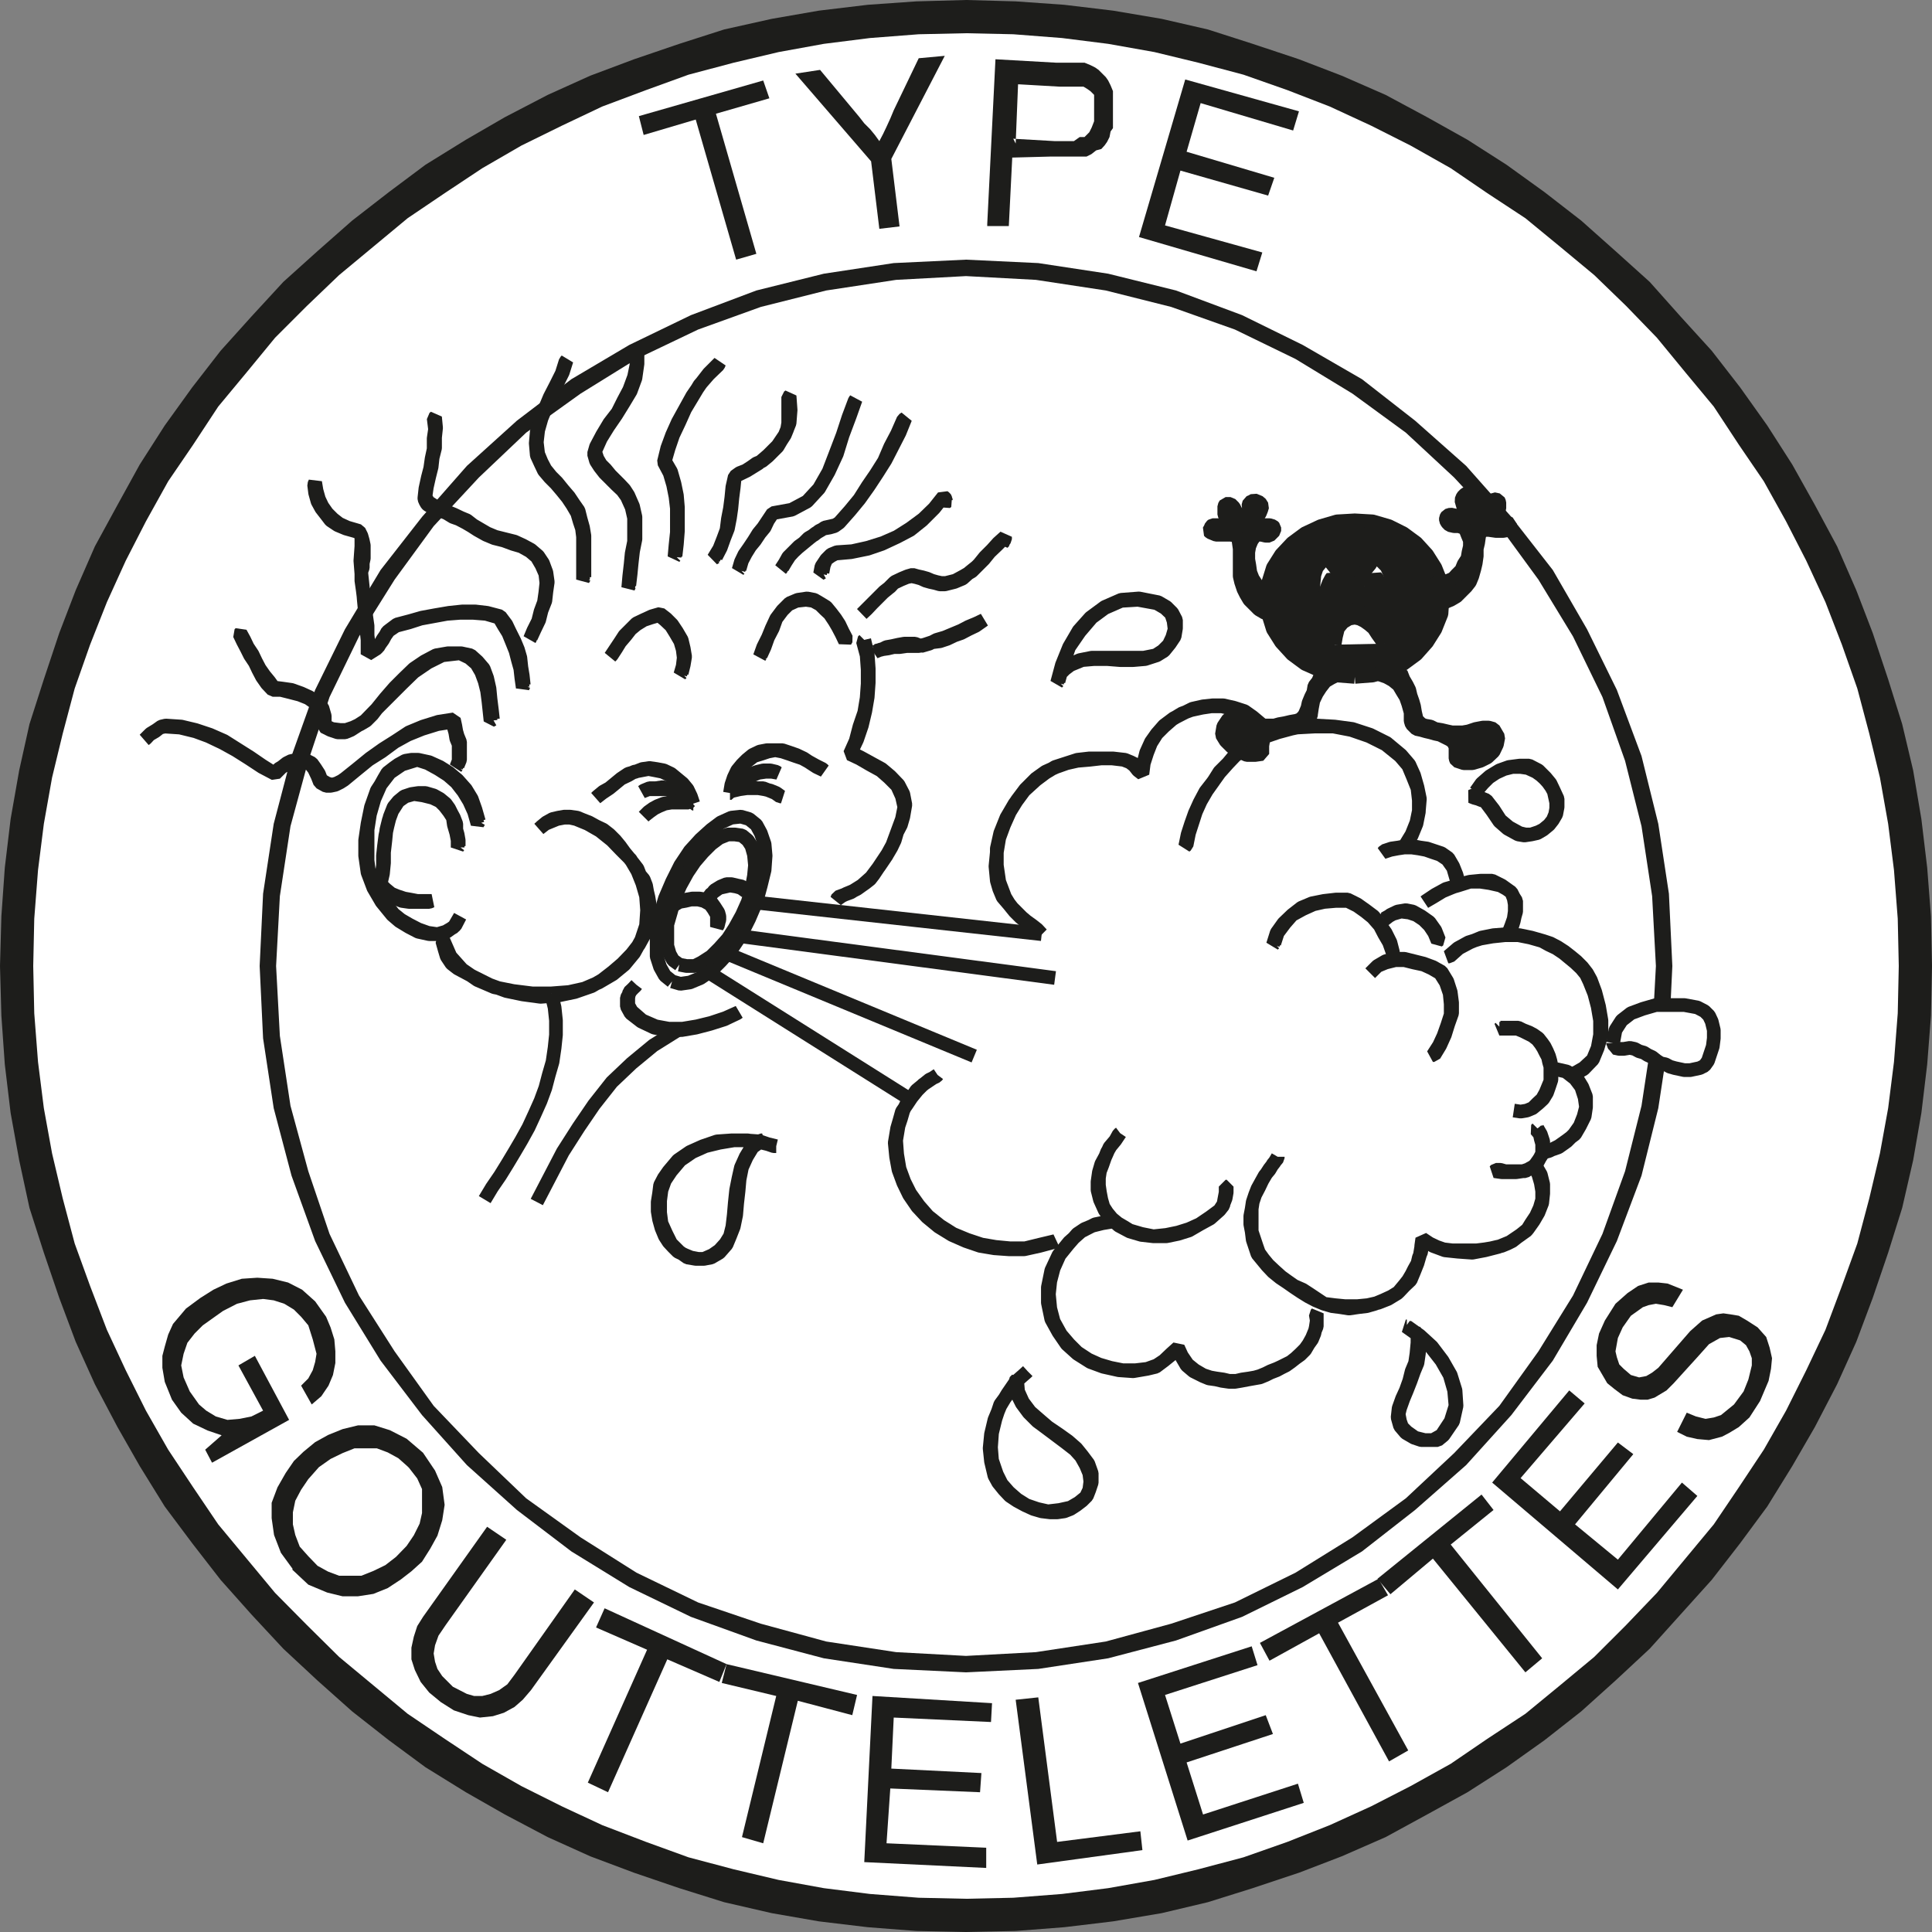 <svg xmlns="http://www.w3.org/2000/svg" viewBox="0 0 56.4 56.4"><rect x="0" y="0" width="56.4" height="56.4" fill="#808080" stroke="none"/><title>Isolement_Fichier 30</title><g id="Calque_2" data-name="Calque 2"><g id="page_151_-_reduite" data-name="page 151 - reduite"><polygon points="28.2 55.91 29.65 55.88 31.04 55.78 32.42 55.57 33.81 55.33 35.16 55.05 36.47 54.67 37.75 54.22 39 53.73 40.24 53.18 41.42 52.56 42.59 51.9 43.7 51.17 44.81 50.41 45.85 49.58 46.85 48.72 47.82 47.78 48.72 46.81 49.62 45.81 50.41 44.77 51.21 43.7 51.9 42.56 52.59 41.38 53.18 40.21 53.77 38.96 54.26 37.72 54.67 36.44 55.05 35.12 55.36 33.77 55.6 32.42 55.78 31.04 55.88 29.62 55.92 28.2 55.88 26.75 55.78 25.36 55.6 23.98 55.36 22.59 55.05 21.24 54.67 19.93 54.26 18.65 53.77 17.41 53.18 16.16 52.59 14.98 51.9 13.81 51.21 12.7 50.41 11.59 49.62 10.55 48.72 9.55 47.82 8.58 46.85 7.68 45.85 6.78 44.81 5.99 43.7 5.19 42.59 4.5 41.42 3.81 40.24 3.22 39 2.63 37.75 2.15 36.47 1.73 35.16 1.35 33.81 1.04 32.42 0.8 31.04 0.62 29.65 0.52 28.2 0.48 26.78 0.52 25.36 0.62 23.98 0.8 22.63 1.04 21.28 1.35 19.96 1.73 18.68 2.15 17.44 2.63 16.19 3.22 14.98 3.81 13.84 4.5 12.7 5.19 11.63 5.99 10.59 6.78 9.59 7.68 8.62 8.58 7.68 9.55 6.82 10.55 5.99 11.59 5.22 12.7 4.5 13.81 3.84 14.98 3.22 16.16 2.66 17.41 2.18 18.65 1.73 19.93 1.35 21.24 1.07 22.59 0.8 23.98 0.62 25.36 0.52 26.75 0.48 28.2 0.52 29.62 0.62 31.04 0.8 32.42 1.07 33.77 1.35 35.12 1.73 36.44 2.18 37.72 2.66 38.96 3.22 40.21 3.84 41.38 4.5 42.56 5.22 43.7 5.99 44.77 6.82 45.81 7.68 46.81 8.62 47.78 9.59 48.72 10.59 49.58 11.63 50.41 12.7 51.17 13.84 51.9 14.98 52.56 16.19 53.18 17.44 53.73 18.68 54.22 19.96 54.67 21.28 55.05 22.63 55.33 23.98 55.57 25.36 55.78 26.78 55.88 28.2 55.91 28.2 55.91" style="fill:#fff"/><polygon points="55.43 28.2 55.43 28.2 55.4 29.58 55.29 31 55.12 32.35 54.88 33.67 54.57 34.98 54.22 36.3 53.77 37.54 53.29 38.82 52.73 40 52.14 41.18 51.49 42.32 50.76 43.42 50.03 44.5 49.2 45.5 48.37 46.5 47.47 47.44 46.54 48.37 45.54 49.2 44.53 50.03 43.42 50.76 42.35 51.49 41.18 52.14 40.03 52.73 38.82 53.28 37.58 53.77 36.3 54.22 34.98 54.57 33.7 54.88 32.35 55.12 31 55.29 29.58 55.4 28.2 55.43 28.2 56.4 29.65 56.37 31.07 56.26 32.49 56.09 33.91 55.85 35.26 55.53 36.57 55.12 37.92 54.67 39.17 54.19 40.45 53.63 41.66 52.97 42.84 52.32 43.98 51.59 45.09 50.8 46.16 49.96 47.16 49.06 48.16 48.13 49.06 47.13 49.97 46.12 50.8 45.05 51.59 43.98 52.32 42.8 52.98 41.66 53.63 40.41 54.19 39.17 54.67 37.89 55.12 36.57 55.53 35.26 55.85 33.87 56.09 32.49 56.26 31.07 56.37 29.65 56.4 28.2 56.4 28.2 55.43 28.2" style="fill:#1d1d1b"/><polygon points="28.2 0.97 28.2 0.97 29.58 1 31 1.11 32.35 1.28 33.7 1.52 34.98 1.83 36.3 2.18 37.58 2.63 38.82 3.11 40.03 3.67 41.18 4.25 42.35 4.91 43.42 5.64 44.53 6.37 45.54 7.2 46.54 8.03 47.47 8.93 48.37 9.86 49.2 10.87 50.03 11.87 50.76 12.98 51.49 14.05 52.14 15.22 52.73 16.37 53.29 17.58 53.77 18.82 54.22 20.1 54.57 21.42 54.88 22.7 55.12 24.05 55.29 25.4 55.4 26.82 55.43 28.2 56.4 28.2 56.37 26.75 56.26 25.33 56.09 23.91 55.85 22.49 55.53 21.14 55.12 19.83 54.67 18.48 54.19 17.23 53.63 15.95 52.98 14.74 52.32 13.56 51.59 12.42 50.8 11.31 49.97 10.24 49.06 9.24 48.16 8.23 47.16 7.33 46.16 6.44 45.09 5.61 43.98 4.81 42.84 4.08 41.66 3.42 40.45 2.77 39.17 2.21 37.92 1.73 36.57 1.28 35.26 0.86 33.91 0.55 32.49 0.31 31.07 0.14 29.65 0.04 28.2 0 28.2 0 28.2 0.97" style="fill:#1d1d1b"/><polygon points="0.97 28.2 0.97 28.2 1 26.82 1.11 25.4 1.28 24.05 1.52 22.7 1.83 21.42 2.18 20.1 2.63 18.82 3.12 17.58 3.67 16.37 4.26 15.22 4.91 14.05 5.64 12.98 6.37 11.87 7.2 10.87 8.03 9.86 8.96 8.93 9.9 8.03 10.9 7.2 11.9 6.37 12.98 5.64 14.08 4.91 15.22 4.25 16.4 3.67 17.58 3.11 18.86 2.63 20.1 2.18 21.42 1.83 22.73 1.52 24.05 1.28 25.4 1.11 26.82 1 28.2 0.97 28.2 0 26.75 0.04 25.33 0.14 23.91 0.31 22.53 0.55 21.14 0.86 19.83 1.28 18.51 1.73 17.23 2.21 15.99 2.77 14.74 3.42 13.6 4.08 12.42 4.81 11.35 5.61 10.28 6.44 9.27 7.33 8.27 8.23 7.34 9.24 6.44 10.24 5.61 11.31 4.81 12.42 4.08 13.56 3.43 14.74 2.77 15.95 2.21 17.23 1.73 18.48 1.28 19.83 0.86 21.14 0.56 22.49 0.31 23.91 0.14 25.33 0.04 26.75 0 28.2 0 28.2 0.97 28.2" style="fill:#1d1d1b"/><polygon points="28.2 55.43 28.2 55.43 26.82 55.4 25.4 55.29 24.05 55.12 22.73 54.88 21.42 54.57 20.1 54.22 18.86 53.77 17.58 53.28 16.4 52.73 15.22 52.14 14.08 51.49 12.98 50.76 11.9 50.03 10.9 49.2 9.9 48.37 8.96 47.44 8.03 46.5 7.2 45.5 6.37 44.5 5.64 43.42 4.91 42.32 4.26 41.18 3.67 40 3.12 38.82 2.63 37.54 2.18 36.3 1.83 34.98 1.52 33.67 1.28 32.35 1.11 31 1 29.58 0.97 28.2 0 28.2 0.04 29.65 0.14 31.07 0.31 32.49 0.56 33.87 0.86 35.26 1.28 36.57 1.73 37.89 2.21 39.17 2.77 40.41 3.43 41.66 4.08 42.8 4.81 43.98 5.61 45.05 6.44 46.12 7.34 47.13 8.27 48.13 9.27 49.06 10.28 49.96 11.35 50.8 12.42 51.59 13.6 52.32 14.74 52.97 15.99 53.63 17.23 54.19 18.51 54.67 19.83 55.12 21.14 55.53 22.53 55.85 23.91 56.09 25.33 56.26 26.75 56.37 28.2 56.4 28.2 56.4 28.2 55.43" style="fill:#1d1d1b"/><polygon points="28.2 48.58 29.27 48.55 30.31 48.48 31.31 48.34 32.32 48.16 33.32 47.92 34.29 47.65 35.23 47.33 36.16 46.95 37.06 46.57 37.92 46.12 38.79 45.6 39.62 45.09 40.41 44.53 41.18 43.91 41.9 43.28 42.63 42.59 43.29 41.9 43.94 41.14 44.53 40.38 45.12 39.58 45.64 38.75 46.12 37.89 46.57 37.02 46.99 36.12 47.37 35.19 47.68 34.26 47.96 33.29 48.16 32.28 48.37 31.28 48.48 30.27 48.58 29.24 48.58 28.2 48.58 27.13 48.48 26.09 48.37 25.09 48.16 24.08 47.96 23.08 47.68 22.11 47.37 21.18 46.99 20.24 46.57 19.34 46.12 18.48 45.64 17.61 45.12 16.78 44.53 15.99 43.94 15.22 43.29 14.5 42.63 13.77 41.9 13.11 41.18 12.46 40.41 11.87 39.62 11.28 38.79 10.76 37.92 10.28 37.06 9.83 36.16 9.41 35.23 9.03 34.29 8.72 33.32 8.44 32.32 8.23 31.31 8.03 30.31 7.92 29.27 7.82 28.2 7.82 27.16 7.82 26.12 7.92 25.12 8.03 24.12 8.23 23.11 8.44 22.14 8.72 21.21 9.03 20.28 9.41 19.38 9.83 18.51 10.28 17.65 10.76 16.82 11.28 16.02 11.87 15.26 12.46 14.5 13.11 13.81 13.77 13.11 14.5 12.49 15.22 11.87 15.99 11.31 16.78 10.8 17.61 10.28 18.48 9.83 19.34 9.45 20.24 9.07 21.18 8.75 22.11 8.48 23.08 8.23 24.08 8.06 25.09 7.92 26.09 7.86 27.13 7.82 28.2 7.86 29.24 7.92 30.27 8.06 31.28 8.23 32.28 8.48 33.29 8.75 34.26 9.07 35.19 9.45 36.12 9.83 37.02 10.28 37.89 10.8 38.75 11.31 39.58 11.87 40.38 12.49 41.14 13.11 41.9 13.81 42.59 14.5 43.28 15.26 43.91 16.02 44.53 16.82 45.09 17.65 45.6 18.51 46.12 19.38 46.57 20.28 46.95 21.21 47.33 22.14 47.65 23.11 47.92 24.12 48.16 25.12 48.34 26.12 48.48 27.16 48.55 28.2 48.58 28.2 48.58" style="fill:#fff;fill-rule:evenodd"/><polygon points="48.34 28.2 48.34 28.2 48.23 30.24 47.92 32.28 47.44 34.19 46.78 36.02 45.92 37.82 44.91 39.45 43.77 41.04 42.45 42.42 41.04 43.74 39.48 44.88 37.82 45.91 36.05 46.78 34.19 47.4 32.28 47.92 30.24 48.23 28.2 48.34 28.2 48.82 30.31 48.72 32.35 48.41 34.33 47.89 36.26 47.2 38.03 46.33 39.76 45.29 41.31 44.08 42.8 42.77 44.12 41.31 45.33 39.72 46.33 38.03 47.2 36.23 47.92 34.32 48.41 32.35 48.72 30.31 48.82 28.2 48.82 28.2 48.34 28.2" style="fill:#1d1d1b"/><polygon points="28.2 8.06 28.2 8.06 30.24 8.17 32.28 8.48 34.19 8.96 36.05 9.62 37.82 10.48 39.48 11.49 41.04 12.63 42.45 13.94 43.77 15.36 44.91 16.92 45.92 18.58 46.78 20.35 47.44 22.21 47.92 24.12 48.23 26.16 48.34 28.2 48.82 28.2 48.72 26.09 48.41 24.05 47.92 22.07 47.2 20.14 46.33 18.37 45.33 16.64 44.12 15.09 42.8 13.6 41.31 12.28 39.76 11.07 38.03 10.07 36.26 9.2 34.33 8.48 32.35 7.99 30.31 7.68 28.2 7.58 28.2 7.58 28.2 8.06" style="fill:#1d1d1b"/><polygon points="8.06 28.2 8.06 28.2 8.17 26.16 8.48 24.12 9 22.21 9.62 20.35 10.48 18.58 11.52 16.92 12.66 15.36 13.98 13.94 15.36 12.63 16.95 11.49 18.58 10.48 20.38 9.62 22.21 8.96 24.12 8.48 26.16 8.17 28.2 8.06 28.2 7.58 26.09 7.68 24.05 7.99 22.08 8.48 20.17 9.2 18.37 10.07 16.68 11.07 15.09 12.28 13.63 13.6 12.32 15.09 11.11 16.64 10.07 18.37 9.2 20.14 8.51 22.07 7.99 24.05 7.68 26.09 7.58 28.2 7.58 28.2 8.06 28.2" style="fill:#1d1d1b"/><polygon points="28.2 48.34 28.2 48.34 26.16 48.23 24.12 47.92 22.21 47.4 20.38 46.78 18.58 45.91 16.95 44.88 15.36 43.74 13.98 42.42 12.66 41.04 11.52 39.45 10.48 37.82 9.62 36.02 9 34.19 8.48 32.28 8.17 30.24 8.06 28.2 7.58 28.2 7.68 30.31 7.99 32.35 8.51 34.32 9.2 36.23 10.07 38.03 11.11 39.72 12.32 41.31 13.63 42.77 15.09 44.08 16.68 45.29 18.37 46.33 20.17 47.2 22.08 47.89 24.05 48.41 26.09 48.72 28.2 48.82 28.2 48.82 28.2 48.34" style="fill:#1d1d1b"/><polygon points="7.44 39.58 8.44 41.45 6.19 42.7 5.99 42.32 6.47 41.9 6.06 41.76 5.64 41.56 5.29 41.24 5.02 40.86 4.81 40.34 4.74 39.93 4.74 39.58 4.81 39.31 4.91 38.96 5.05 38.65 5.43 38.2 5.85 37.89 6.23 37.65 6.61 37.47 7.06 37.33 7.51 37.3 7.96 37.33 8.41 37.44 8.82 37.65 9.2 37.99 9.52 38.44 9.65 38.75 9.76 39.1 9.79 39.45 9.79 39.79 9.72 40.14 9.59 40.45 9.38 40.76 9.1 41 8.79 40.45 9 40.24 9.13 40 9.2 39.76 9.24 39.52 9.13 39.1 9 38.69 8.79 38.44 8.58 38.23 8.3 38.06 7.99 37.96 7.68 37.92 7.3 37.96 6.92 38.06 6.51 38.27 5.92 38.69 5.68 38.93 5.47 39.2 5.36 39.52 5.29 39.86 5.36 40.21 5.54 40.62 5.81 41 6.02 41.18 6.3 41.35 6.64 41.45 6.99 41.42 7.34 41.35 7.68 41.18 6.96 39.86 7.44 39.58 7.44 39.58" style="fill:#1d1d1b;fill-rule:evenodd"/><path d="M8.55,45.81l-.35-.48L8,44.81l-.07-.49,0-.45.17-.45L8.34,43l.24-.35.28-.27.34-.28.38-.21.42-.17.45-.11h.48l.45.14.49.25.48.41.35.52.21.48.07.52-.07.45-.14.45-.21.38-.24.38-.31.28-.31.24-.38.25-.42.17-.45.07H10l-.45-.11L9,46.26l-.48-.45Zm3.35-3-.27-.24-.31-.17L11,42.28h-.34l-.31,0-.35.14-.35.17-.34.24L9,43.18l-.21.31-.17.32-.07.34,0,.35.07.31.13.34.25.28.27.28.31.17L9.9,46l.34,0,.31,0,.35-.14.35-.17.31-.24.31-.32.21-.31.17-.34.07-.31v-.35l0-.35-.14-.31-.24-.31Z" style="fill:#1d1d1b;fill-rule:evenodd"/><polygon points="17.34 46.78 15.5 49.34 15.26 49.62 15.02 49.83 14.71 50 14.39 50.1 14.01 50.14 13.67 50.07 13.25 49.93 12.87 49.69 12.53 49.41 12.28 49.1 12.11 48.75 12.01 48.44 12.01 48.1 12.08 47.78 12.18 47.47 12.35 47.2 14.22 44.57 14.78 44.95 13.01 47.44 12.8 47.75 12.7 48.03 12.66 48.27 12.7 48.51 12.77 48.72 12.91 48.93 13.22 49.24 13.63 49.45 13.84 49.51 14.08 49.51 14.32 49.45 14.57 49.34 14.81 49.17 15.02 48.89 16.78 46.4 17.34 46.78 17.34 46.78" style="fill:#1d1d1b;fill-rule:evenodd"/><polygon points="17.65 46.95 21.21 48.58 21 49.1 19.48 48.44 17.75 52.32 17.16 52.04 18.89 48.16 17.4 47.51 17.65 46.95 17.65 46.95" style="fill:#1d1d1b;fill-rule:evenodd"/><polygon points="21.21 48.58 25.02 49.48 24.88 50.07 23.29 49.65 22.28 53.81 21.66 53.63 22.66 49.51 21.07 49.13 21.21 48.58 21.21 48.58" style="fill:#1d1d1b;fill-rule:evenodd"/><polygon points="28.79 54.53 25.23 54.36 25.47 49.51 28.96 49.72 28.93 50.27 26.09 50.14 26.02 51.63 28.65 51.76 28.61 52.32 25.99 52.21 25.88 53.81 28.79 53.94 28.79 54.53 28.79 54.53" style="fill:#1d1d1b;fill-rule:evenodd"/><polygon points="30.86 53.77 33.29 53.46 33.35 54.01 30.28 54.43 29.65 49.62 30.31 49.55 30.86 53.77 30.86 53.77" style="fill:#1d1d1b;fill-rule:evenodd"/><polygon points="38.06 52.63 34.67 53.73 33.22 49.13 36.54 48.06 36.71 48.61 34.01 49.48 34.46 50.9 36.95 50.07 37.16 50.62 34.64 51.45 35.12 52.97 37.89 52.07 38.06 52.63 38.06 52.63" style="fill:#1d1d1b;fill-rule:evenodd"/><polygon points="36.78 47.96 40.24 46.09 40.52 46.57 39.06 47.37 41.11 51.1 40.55 51.42 38.51 47.68 37.06 48.48 36.78 47.96 36.78 47.96" style="fill:#1d1d1b;fill-rule:evenodd"/><polygon points="40.21 46.09 43.25 43.63 43.6 44.08 42.35 45.09 45.02 48.41 44.53 48.82 41.83 45.5 40.59 46.54 40.21 46.09 40.21 46.09" style="fill:#1d1d1b;fill-rule:evenodd"/><polygon points="49.55 43.67 47.23 46.4 43.56 43.28 45.81 40.59 46.26 40.97 44.39 43.15 45.54 44.12 47.23 42.11 47.68 42.45 45.98 44.5 47.23 45.53 49.1 43.28 49.55 43.67 49.55 43.67" style="fill:#1d1d1b;fill-rule:evenodd"/><polygon points="48.82 38.16 48.58 38.1 48.34 38.06 48.13 38.1 47.96 38.16 47.61 38.41 47.37 38.75 47.23 39.06 47.16 39.45 47.2 39.62 47.27 39.83 47.4 39.96 47.61 40.14 47.85 40.21 48.06 40.17 48.23 40.07 48.41 39.93 49.34 38.86 49.69 38.55 50.1 38.37 50.31 38.34 50.52 38.37 50.76 38.41 51 38.55 51.31 38.75 51.56 39.03 51.66 39.34 51.73 39.65 51.7 39.96 51.63 40.31 51.38 40.9 51.07 41.38 50.76 41.66 50.48 41.83 50.27 41.94 49.89 42.04 49.55 42.01 49.24 41.94 48.96 41.8 49.24 41.24 49.51 41.35 49.79 41.42 50.03 41.38 50.24 41.31 50.62 41 50.9 40.62 51.04 40.27 51.14 39.86 51.14 39.65 51.07 39.45 50.97 39.27 50.8 39.13 50.48 39.03 50.21 39.06 49.89 39.24 49.55 39.62 48.86 40.38 48.65 40.59 48.3 40.8 48.1 40.86 47.89 40.86 47.65 40.83 47.37 40.73 47.13 40.55 46.92 40.38 46.78 40.14 46.64 39.9 46.61 39.58 46.61 39.27 46.68 38.93 46.85 38.55 47.16 38.06 47.51 37.75 47.82 37.54 48.13 37.44 48.41 37.44 48.68 37.47 49.13 37.65 48.82 38.16 48.82 38.16" style="fill:#1d1d1b;fill-rule:evenodd"/><polygon points="19.9 19.65 19.96 19.41 20 19.17 19.9 18.68 19.65 18.23 19.27 17.92 19.03 17.99 18.79 18.1 18.41 18.37 18.1 18.75 17.82 19.17 17.86 19.13 18.1 18.75 18.41 18.37 18.79 18.1 19.24 17.96 19.59 18.3 19.86 18.72 19.93 18.96 19.96 19.2 19.93 19.45 19.86 19.69 19.9 19.65 19.9 19.65" style="fill:#1d1d1b;fill-rule:evenodd"/><polyline points="19.9 19.65 19.9 19.65 19.96 19.41 20 19.17 19.96 18.93 19.9 18.68 19.76 18.44 19.62 18.23 19.45 18.06 19.27 17.92 19.27 17.92 19.03 17.99 18.79 18.1 18.58 18.2 18.41 18.37 18.23 18.55 18.1 18.75 17.96 18.96 17.82 19.17 17.86 19.13 17.86 19.13 17.99 18.93 18.1 18.75 18.27 18.55 18.41 18.37 18.58 18.23 18.79 18.1 19 18.03 19.24 17.96 19.24 17.96 19.41 18.1 19.59 18.27 19.72 18.48 19.86 18.72 19.93 18.96 19.96 19.2 19.93 19.45 19.86 19.69 19.9 19.65" style="fill:none;stroke:#1d1d1b;stroke-miterlimit:1;stroke-width:0.4px;fill-rule:evenodd"/><polygon points="22.21 19.13 22.42 18.61 22.7 18.06 22.84 17.82 23.01 17.65 23.25 17.54 23.53 17.51 23.74 17.54 23.94 17.65 24.22 17.92 24.46 18.3 24.67 18.72 24.71 18.65 24.5 18.27 24.26 17.89 23.98 17.61 23.77 17.51 23.56 17.47 23.29 17.51 23.05 17.61 22.84 17.82 22.66 18.06 22.42 18.61 22.18 19.17 22.21 19.13 22.21 19.13" style="fill:#1d1d1b;fill-rule:evenodd"/><polyline points="22.21 19.13 22.21 19.13 22.32 18.89 22.42 18.61 22.56 18.34 22.66 18.06 22.84 17.82 23.01 17.65 23.25 17.54 23.53 17.51 23.53 17.51 23.74 17.54 23.94 17.65 24.08 17.79 24.22 17.92 24.36 18.13 24.46 18.3 24.57 18.51 24.67 18.72 24.71 18.65 24.71 18.65 24.6 18.44 24.5 18.23 24.39 18.06 24.26 17.89 24.12 17.72 23.94 17.61 23.77 17.51 23.56 17.47 23.56 17.47 23.29 17.51 23.05 17.61 22.84 17.82 22.66 18.06 22.53 18.34 22.42 18.61 22.28 18.89 22.18 19.17 22.21 19.13" style="fill:none;stroke:#1d1d1b;stroke-miterlimit:1;stroke-width:0.4px;fill-rule:evenodd"/><polygon points="20.24 23.46 20.07 23.04 19.76 22.7 19.38 22.49 18.96 22.42 18.55 22.53 18.13 22.73 17.4 23.29 17.44 23.25 18.13 22.73 18.51 22.53 18.93 22.45 19.38 22.53 19.76 22.73 20.04 23.08 20.21 23.46 20.24 23.46 20.24 23.46" style="fill:#1d1d1b;fill-rule:evenodd"/><polyline points="20.24 23.46 20.24 23.46 20.17 23.25 20.07 23.04 19.93 22.87 19.76 22.73 19.59 22.59 19.38 22.49 19.17 22.45 18.96 22.42 18.96 22.42 18.75 22.45 18.55 22.53 18.34 22.59 18.13 22.73 17.96 22.87 17.79 23.01 17.58 23.15 17.4 23.29 17.44 23.25 17.44 23.25 17.61 23.11 17.79 23.01 17.96 22.87 18.13 22.73 18.34 22.63 18.51 22.53 18.72 22.49 18.93 22.45 18.93 22.45 19.14 22.49 19.34 22.53 19.55 22.63 19.72 22.73 19.9 22.91 20.04 23.08 20.14 23.25 20.21 23.46 20.24 23.46" style="fill:none;stroke:#1d1d1b;stroke-miterlimit:1;stroke-width:0.4px;fill-rule:evenodd"/><polygon points="20.14 23.39 19.86 23.15 19.52 23.01 19.14 23.01 18.79 23.08 18.75 23.11 19.14 23.04 19.48 23.04 19.83 23.18 20.1 23.43 20.14 23.39 20.14 23.39" style="fill:#1d1d1b;fill-rule:evenodd"/><polyline points="20.14 23.39 20.14 23.39 20 23.25 19.86 23.15 19.69 23.08 19.52 23.01 19.34 22.98 19.14 23.01 18.96 23.01 18.79 23.08 18.75 23.11 18.75 23.11 18.93 23.04 19.1 23.04 19.31 23.04 19.48 23.04 19.65 23.11 19.83 23.18 19.96 23.29 20.1 23.43 20.14 23.39" style="fill:none;stroke:#1d1d1b;stroke-miterlimit:1;stroke-width:0.4px;fill-rule:evenodd"/><polygon points="20.14 23.39 19.79 23.39 19.41 23.46 19.1 23.56 18.82 23.81 18.79 23.84 19.07 23.6 19.38 23.46 19.76 23.43 20.1 23.43 20.14 23.39 20.14 23.39" style="fill:#1d1d1b;fill-rule:evenodd"/><polyline points="20.14 23.39 20.14 23.39 19.96 23.39 19.76 23.39 19.59 23.43 19.41 23.46 19.24 23.53 19.1 23.6 18.96 23.7 18.82 23.81 18.79 23.84 18.79 23.84 18.93 23.7 19.07 23.6 19.2 23.53 19.38 23.46 19.55 23.43 19.72 23.43 19.93 23.43 20.1 23.43 20.14 23.39" style="fill:none;stroke:#1d1d1b;stroke-miterlimit:1;stroke-width:0.4px;fill-rule:evenodd"/><polygon points="21.31 23.15 21.42 22.7 21.63 22.32 21.97 22.04 22.39 21.9 22.8 21.9 23.25 22.04 24.05 22.49 24.01 22.45 23.25 22.07 22.84 21.94 22.42 21.94 22.01 22.07 21.66 22.35 21.45 22.73 21.35 23.15 21.31 23.15 21.31 23.15" style="fill:#1d1d1b;fill-rule:evenodd"/><polyline points="21.31 23.15 21.31 23.15 21.35 22.91 21.42 22.7 21.52 22.49 21.66 22.32 21.8 22.18 21.97 22.04 22.18 21.94 22.39 21.9 22.39 21.9 22.59 21.9 22.84 21.9 23.05 21.97 23.25 22.04 23.46 22.14 23.67 22.28 23.84 22.39 24.05 22.49 24.01 22.45 24.01 22.45 23.81 22.35 23.63 22.25 23.43 22.14 23.22 22.07 23.05 22.01 22.84 21.94 22.63 21.9 22.42 21.94 22.42 21.94 22.21 22.01 22.01 22.07 21.83 22.21 21.66 22.35 21.52 22.53 21.42 22.73 21.38 22.94 21.35 23.15 21.31 23.15" style="fill:none;stroke:#1d1d1b;stroke-miterlimit:1;stroke-width:0.4px;fill-rule:evenodd"/><polygon points="21.38 23.08 21.63 22.77 21.94 22.59 22.28 22.49 22.66 22.53 22.7 22.56 22.35 22.53 21.97 22.63 21.66 22.8 21.42 23.08 21.38 23.08 21.38 23.08" style="fill:#1d1d1b;fill-rule:evenodd"/><polyline points="21.38 23.08 21.38 23.08 21.49 22.91 21.63 22.8 21.77 22.66 21.94 22.59 22.11 22.53 22.28 22.49 22.49 22.49 22.66 22.53 22.7 22.56 22.7 22.56 22.53 22.53 22.35 22.53 22.14 22.56 21.97 22.63 21.8 22.7 21.66 22.8 21.52 22.94 21.42 23.08 21.38 23.08" style="fill:none;stroke:#1d1d1b;stroke-miterlimit:1;stroke-width:0.4px;fill-rule:evenodd"/><polygon points="21.38 23.08 21.73 22.98 22.11 22.98 22.46 23.08 22.77 23.25 22.8 23.25 22.49 23.08 22.14 23.01 21.8 23.01 21.42 23.08 21.38 23.08 21.38 23.08" style="fill:#1d1d1b;fill-rule:evenodd"/><polyline points="21.38 23.08 21.38 23.08 21.56 23.04 21.73 23.01 21.9 22.98 22.11 23.01 22.28 23.01 22.46 23.08 22.63 23.15 22.77 23.25 22.8 23.25 22.8 23.25 22.66 23.15 22.49 23.08 22.32 23.04 22.14 23.01 21.97 23.01 21.8 23.01 21.59 23.04 21.42 23.08 21.38 23.08" style="fill:none;stroke:#1d1d1b;stroke-miterlimit:1;stroke-width:0.4px;fill-rule:evenodd"/><polyline points="19.62 28.65 19.62 28.65 19.86 28.72 20.14 28.68 20.45 28.55 20.76 28.34 21.04 28.06 21.35 27.72 21.63 27.3 21.87 26.82 21.87 26.82 22.08 26.33 22.21 25.85 22.32 25.4 22.35 24.98 22.32 24.64 22.21 24.32 22.08 24.08 21.87 23.91 21.87 23.91 21.63 23.84 21.35 23.87 21.04 24.01 20.76 24.22 20.45 24.5 20.14 24.84 19.86 25.26 19.62 25.74 19.62 25.74 19.41 26.23 19.27 26.71 19.17 27.16 19.17 27.58 19.17 27.92 19.27 28.23 19.41 28.48 19.62 28.65" style="fill:none;stroke:#1d1d1b;stroke-miterlimit:1;stroke-width:0.4px;fill-rule:evenodd"/><polyline points="19.83 28.16 19.83 28.16 20.04 28.2 20.28 28.2 20.48 28.1 20.76 27.92 21 27.68 21.25 27.4 21.45 27.09 21.66 26.71 21.66 26.71 21.83 26.33 21.94 25.95 22.01 25.57 22.04 25.26 22.01 24.95 21.94 24.7 21.83 24.53 21.66 24.39 21.66 24.39 21.45 24.36 21.25 24.36 21 24.46 20.76 24.64 20.52 24.88 20.28 25.16 20.07 25.47 19.86 25.85 19.86 25.85 19.69 26.23 19.59 26.61 19.48 26.99 19.48 27.3 19.48 27.61 19.55 27.85 19.65 28.03 19.83 28.16" style="fill:none;stroke:#1d1d1b;stroke-miterlimit:1;stroke-width:0.4px;fill-rule:evenodd"/><polygon points="19.69 26.4 20.04 26.23 20.42 26.23 20.76 26.37 20.9 26.47 20.97 26.64 21 26.82 20.97 26.99 20.93 27.06 20.93 26.85 20.93 26.71 20.83 26.54 20.73 26.4 20.55 26.3 20.38 26.26 20 26.3 19.65 26.44 19.69 26.4 19.69 26.4" style="fill:#1d1d1b;fill-rule:evenodd"/><polyline points="19.69 26.4 19.69 26.4 19.86 26.3 20.04 26.26 20.21 26.23 20.42 26.23 20.59 26.26 20.76 26.33 20.86 26.47 20.97 26.64 20.97 26.64 21 26.75 21 26.85 20.97 26.95 20.97 26.99 20.93 27.06 20.93 27.06 20.93 27.02 20.93 26.92 20.93 26.82 20.93 26.71 20.93 26.71 20.83 26.54 20.73 26.4 20.55 26.3 20.38 26.26 20.17 26.26 20 26.3 19.83 26.33 19.65 26.44 19.69 26.4" style="fill:none;stroke:#1d1d1b;stroke-miterlimit:1;stroke-width:0.4px;fill-rule:evenodd"/><polygon points="20.66 26.3 20.76 26.12 20.86 25.99 21.14 25.88 21.49 25.88 21.77 26.02 21.8 25.99 21.52 25.81 21.21 25.81 20.83 25.99 20.73 26.16 20.62 26.33 20.66 26.3 20.66 26.3" style="fill:#1d1d1b;fill-rule:evenodd"/><polyline points="20.66 26.3 20.66 26.3 20.73 26.12 20.86 26.02 21 25.92 21.18 25.88 21.31 25.85 21.49 25.88 21.63 25.92 21.77 26.02 21.8 25.99 21.8 25.99 21.66 25.88 21.52 25.85 21.35 25.81 21.21 25.81 21.21 25.81 21.04 25.88 20.86 25.99 20.73 26.16 20.62 26.33 20.66 26.3" style="fill:none;stroke:#1d1d1b;stroke-miterlimit:1;stroke-width:0.4px;fill-rule:evenodd"/><line x1="21.9" y1="26.33" x2="30.41" y2="27.27" style="fill:none;stroke:#1d1d1b;stroke-miterlimit:1;stroke-width:0.4px"/><line x1="21.38" y1="27.3" x2="30.8" y2="28.55" style="fill:none;stroke:#1d1d1b;stroke-miterlimit:1;stroke-width:0.4px"/><line x1="21.25" y1="27.85" x2="28.44" y2="30.83" style="fill:none;stroke:#1d1d1b;stroke-miterlimit:1;stroke-width:0.4px"/><line x1="20.55" y1="28.3" x2="26.71" y2="32.18" style="fill:none;stroke:#1d1d1b;stroke-miterlimit:1;stroke-width:0.4px"/><polygon points="27.37 31.38 26.95 31.66 26.61 32.04 26.33 32.45 26.19 32.94 26.12 33.36 26.16 33.74 26.23 34.15 26.37 34.53 26.54 34.88 26.78 35.23 27.06 35.53 27.4 35.81 27.79 36.05 28.2 36.23 28.61 36.37 29.03 36.44 29.48 36.47 29.9 36.44 30.35 36.37 30.76 36.26 30.8 36.23 30.35 36.33 29.93 36.4 29.48 36.44 29.06 36.4 28.65 36.33 28.23 36.19 27.82 36.02 27.44 35.78 27.09 35.5 26.82 35.19 26.57 34.84 26.4 34.5 26.26 34.12 26.19 33.7 26.16 33.32 26.23 32.87 26.37 32.42 26.61 32.04 26.92 31.69 27.34 31.42 27.37 31.38 27.37 31.38" style="fill:#1d1d1b;fill-rule:evenodd"/><polyline points="27.37 31.38 27.37 31.38 27.16 31.52 26.95 31.66 26.78 31.83 26.61 32.04 26.47 32.25 26.33 32.45 26.26 32.7 26.19 32.94 26.19 32.94 26.12 33.36 26.16 33.77 26.23 34.15 26.37 34.53 26.54 34.88 26.78 35.23 27.06 35.53 27.4 35.81 27.4 35.81 27.79 36.05 28.2 36.23 28.61 36.37 29.03 36.44 29.45 36.47 29.9 36.47 30.35 36.37 30.76 36.26 30.8 36.23 30.8 36.23 30.38 36.33 29.93 36.44 29.48 36.44 29.06 36.4 28.65 36.33 28.23 36.19 27.82 36.02 27.44 35.78 27.44 35.78 27.09 35.5 26.82 35.19 26.57 34.84 26.4 34.5 26.26 34.12 26.19 33.7 26.16 33.29 26.23 32.87 26.23 32.87 26.3 32.66 26.37 32.42 26.47 32.21 26.61 32.04 26.75 31.83 26.92 31.69 27.13 31.52 27.34 31.42 27.37 31.38" style="fill:none;stroke:#1d1d1b;stroke-miterlimit:1;stroke-width:0.4px;fill-rule:evenodd"/><polygon points="32.7 33.08 32.39 33.49 32.15 33.98 32.04 34.5 32.04 34.74 32.11 35.02 32.25 35.29 32.42 35.57 32.66 35.81 32.98 35.95 33.32 36.05 33.67 36.09 34.05 36.09 34.36 36.02 34.71 35.92 35.02 35.74 35.6 35.33 35.71 35.16 35.78 34.98 35.81 34.64 35.78 34.64 35.74 35.02 35.71 35.16 35.6 35.33 35.02 35.74 34.71 35.88 34.39 35.98 34.05 36.05 33.7 36.09 33.35 36.02 32.98 35.92 32.63 35.71 32.32 35.4 32.15 35.02 32.08 34.6 32.11 34.19 32.25 33.81 32.66 33.11 32.7 33.08 32.7 33.08" style="fill:#1d1d1b;fill-rule:evenodd"/><polyline points="32.7 33.08 32.7 33.08 32.56 33.29 32.39 33.49 32.28 33.74 32.15 33.98 32.08 34.22 32.04 34.5 32.04 34.74 32.11 35.02 32.11 35.02 32.25 35.33 32.42 35.57 32.66 35.78 32.98 35.95 32.98 35.95 33.32 36.05 33.67 36.09 34.05 36.09 34.39 36.02 34.71 35.92 35.02 35.74 35.33 35.57 35.6 35.33 35.6 35.33 35.71 35.16 35.78 34.98 35.81 34.81 35.81 34.64 35.78 34.64 35.78 34.64 35.78 34.81 35.74 35.02 35.71 35.19 35.6 35.33 35.6 35.33 35.33 35.53 35.02 35.74 34.71 35.88 34.39 35.98 34.05 36.05 33.67 36.09 33.32 36.02 32.98 35.92 32.98 35.92 32.8 35.81 32.63 35.71 32.46 35.57 32.32 35.4 32.21 35.23 32.15 35.02 32.11 34.81 32.08 34.6 32.08 34.6 32.08 34.39 32.11 34.19 32.18 34.01 32.25 33.81 32.32 33.63 32.42 33.46 32.56 33.29 32.66 33.11 32.7 33.08" style="fill:none;stroke:#1d1d1b;stroke-miterlimit:1;stroke-width:0.4px;fill-rule:evenodd"/><polygon points="37.3 33.77 36.85 34.5 36.64 34.88 36.54 35.29 36.54 35.71 36.61 36.16 36.75 36.57 37.02 36.92 37.4 37.27 37.78 37.54 38.65 38.06 39.27 38.13 39.93 38.1 40.24 38.03 40.52 37.92 40.8 37.75 41 37.51 41.21 37.2 41.35 36.88 41.45 36.54 41.52 36.16 41.94 36.4 42.39 36.5 42.87 36.5 43.35 36.47 43.7 36.4 44.01 36.3 44.29 36.12 44.57 35.92 44.84 35.5 45.02 35.02 45.02 34.77 45.02 34.53 44.91 34.29 44.81 34.08 44.84 34.05 44.98 34.29 45.05 34.57 45.05 34.84 45.02 35.12 44.91 35.4 44.77 35.64 44.6 35.85 44.39 36.05 44.08 36.26 43.74 36.4 43.35 36.5 42.98 36.57 42.56 36.57 42.18 36.5 41.83 36.37 41.52 36.16 41.42 36.64 41.28 37.13 41 37.54 40.83 37.72 40.62 37.85 40.14 38.06 39.65 38.16 39.13 38.16 38.65 38.06 38.2 37.82 37.75 37.58 37.37 37.3 36.99 36.95 36.75 36.61 36.57 36.19 36.5 35.74 36.54 35.29 36.64 34.91 36.82 34.5 37.3 33.81 37.3 33.77 37.3 33.77" style="fill:#1d1d1b;fill-rule:evenodd"/><polyline points="37.3 33.77 37.3 33.77 37.2 33.94 37.06 34.12 36.95 34.29 36.85 34.46 36.75 34.67 36.64 34.88 36.57 35.09 36.54 35.29 36.54 35.29 36.54 35.5 36.54 35.71 36.54 35.95 36.61 36.16 36.68 36.37 36.75 36.57 36.88 36.75 37.02 36.92 37.02 36.92 37.2 37.09 37.4 37.27 37.58 37.4 37.78 37.54 38.03 37.65 38.23 37.78 38.44 37.92 38.65 38.06 38.65 38.06 38.96 38.1 39.27 38.13 39.62 38.13 39.93 38.1 40.24 38.03 40.52 37.92 40.8 37.75 41 37.51 41 37.51 41.11 37.37 41.21 37.2 41.28 37.06 41.38 36.88 41.42 36.71 41.49 36.54 41.49 36.37 41.52 36.16 41.52 36.16 41.73 36.3 41.94 36.4 42.14 36.47 42.39 36.5 42.63 36.5 42.87 36.5 43.11 36.5 43.35 36.47 43.35 36.47 43.53 36.44 43.7 36.4 43.84 36.37 44.01 36.3 44.15 36.23 44.29 36.12 44.43 36.02 44.57 35.92 44.57 35.92 44.7 35.71 44.84 35.5 44.95 35.26 45.02 35.02 45.02 34.77 44.98 34.53 44.91 34.29 44.81 34.08 44.84 34.05 44.84 34.05 44.98 34.29 45.05 34.57 45.05 34.84 45.02 35.12 44.91 35.4 44.77 35.64 44.6 35.88 44.39 36.05 44.39 36.05 44.08 36.26 43.74 36.4 43.35 36.5 42.98 36.57 42.56 36.54 42.18 36.5 41.83 36.37 41.52 36.16 41.52 36.16 41.49 36.4 41.45 36.64 41.38 36.88 41.28 37.13 41.18 37.37 41 37.54 40.83 37.72 40.62 37.85 40.62 37.85 40.38 37.96 40.14 38.06 39.9 38.13 39.65 38.16 39.38 38.2 39.13 38.16 38.89 38.13 38.65 38.06 38.65 38.06 38.41 37.96 38.2 37.85 37.99 37.72 37.78 37.58 37.58 37.44 37.37 37.3 37.16 37.13 36.99 36.95 36.99 36.95 36.85 36.78 36.71 36.61 36.64 36.4 36.57 36.19 36.54 35.95 36.5 35.74 36.5 35.5 36.54 35.29 36.54 35.29 36.57 35.09 36.64 34.88 36.71 34.7 36.82 34.5 36.92 34.32 37.06 34.15 37.16 33.98 37.3 33.81 37.3 33.77" style="fill:none;stroke:#1d1d1b;stroke-miterlimit:1;stroke-width:0.4px;fill-rule:evenodd"/><polygon points="32.46 35.64 31.97 35.74 31.56 35.95 31.21 36.26 30.93 36.64 30.73 37.09 30.59 37.58 30.59 38.06 30.69 38.51 30.9 38.93 31.14 39.24 31.49 39.52 31.83 39.76 32.21 39.9 32.63 40 33.05 40.03 33.49 39.96 33.74 39.9 33.98 39.72 34.39 39.34 34.46 39.62 34.64 39.86 34.84 40.03 35.12 40.17 35.5 40.27 35.88 40.34 36.23 40.31 36.61 40.24 37.23 40 37.82 39.65 38.1 39.38 38.3 39.06 38.41 38.72 38.44 38.34 38.41 38.37 38.41 38.75 38.3 39.1 38.1 39.41 37.82 39.65 37.27 40 36.64 40.21 36.26 40.27 35.88 40.31 35.5 40.27 35.12 40.14 34.88 40.03 34.67 39.83 34.5 39.58 34.39 39.34 33.98 39.72 33.77 39.86 33.49 39.96 33.15 40 32.77 40 32.42 39.93 32.08 39.83 31.77 39.69 31.45 39.48 31.18 39.24 30.97 38.96 30.76 38.58 30.62 38.2 30.59 37.78 30.66 37.4 30.76 37.02 30.93 36.64 31.18 36.3 31.45 36.02 31.66 35.88 31.9 35.78 32.42 35.67 32.46 35.64 32.46 35.64" style="fill:#1d1d1b;fill-rule:evenodd"/><polyline points="32.46 35.64 32.46 35.64 31.97 35.74 31.56 35.95 31.21 36.26 30.9 36.64 30.69 37.09 30.59 37.58 30.59 38.03 30.69 38.51 30.69 38.51 30.9 38.89 31.14 39.24 31.45 39.52 31.83 39.76 32.21 39.9 32.66 40 33.08 40.03 33.49 39.96 33.49 39.96 33.74 39.9 33.98 39.72 34.19 39.55 34.39 39.34 34.39 39.34 34.5 39.62 34.64 39.86 34.84 40.03 35.12 40.17 35.12 40.17 35.29 40.24 35.5 40.27 35.67 40.31 35.88 40.34 36.05 40.34 36.23 40.31 36.44 40.27 36.61 40.24 36.61 40.24 36.78 40.21 36.95 40.14 37.09 40.07 37.27 40 37.4 39.93 37.54 39.86 37.68 39.76 37.82 39.65 37.82 39.65 37.96 39.52 38.1 39.38 38.2 39.24 38.3 39.06 38.37 38.89 38.44 38.72 38.44 38.55 38.44 38.34 38.41 38.37 38.41 38.37 38.44 38.55 38.41 38.75 38.37 38.93 38.3 39.1 38.2 39.24 38.1 39.41 37.96 39.55 37.82 39.65 37.82 39.65 37.68 39.76 37.54 39.83 37.4 39.9 37.27 39.96 37.09 40.03 36.95 40.1 36.78 40.17 36.64 40.21 36.64 40.21 36.47 40.24 36.26 40.27 36.09 40.31 35.88 40.31 35.71 40.27 35.5 40.24 35.33 40.21 35.12 40.14 35.12 40.14 34.88 40 34.67 39.83 34.5 39.58 34.39 39.34 34.39 39.34 34.19 39.52 33.98 39.72 33.77 39.86 33.49 39.96 33.49 39.96 33.15 40 32.77 40 32.42 39.93 32.08 39.83 31.77 39.69 31.45 39.48 31.21 39.24 30.97 38.96 30.97 38.96 30.76 38.58 30.66 38.2 30.62 37.78 30.66 37.4 30.76 37.02 30.93 36.64 31.18 36.33 31.45 36.02 31.45 36.02 31.66 35.88 31.9 35.78 32.18 35.71 32.42 35.67 32.46 35.64" style="fill:none;stroke:#1d1d1b;stroke-miterlimit:1;stroke-width:0.4px;fill-rule:evenodd"/><polygon points="43.8 30 44.15 30 44.5 30.07 44.77 30.21 45.02 30.45 45.16 30.69 45.26 30.97 45.29 31.24 45.29 31.52 45.16 31.9 44.88 32.25 44.74 32.35 44.57 32.42 44.39 32.45 44.19 32.42 44.19 32.42 44.39 32.42 44.57 32.42 44.88 32.21 45.12 31.94 45.26 31.56 45.26 31.28 45.22 31 45.12 30.73 44.98 30.48 44.74 30.24 44.46 30.1 44.12 30.03 43.77 30.03 43.8 30 43.8 30" style="fill:#1d1d1b;fill-rule:evenodd"/><polyline points="43.8 30 43.8 30 43.98 30 44.15 30 44.32 30 44.46 30.07 44.64 30.14 44.77 30.21 44.91 30.31 45.02 30.45 45.02 30.45 45.09 30.55 45.16 30.69 45.22 30.83 45.26 30.97 45.29 31.11 45.29 31.24 45.29 31.38 45.29 31.52 45.29 31.52 45.22 31.73 45.16 31.9 45.05 32.08 44.91 32.21 44.74 32.35 44.57 32.42 44.39 32.45 44.19 32.42 44.19 32.42 44.19 32.42 44.39 32.45 44.57 32.42 44.74 32.35 44.88 32.21 45.02 32.08 45.12 31.9 45.19 31.73 45.26 31.56 45.26 31.56 45.26 31.42 45.26 31.28 45.26 31.14 45.22 31 45.19 30.86 45.12 30.73 45.05 30.59 44.98 30.48 44.98 30.48 44.88 30.35 44.74 30.24 44.6 30.17 44.46 30.1 44.29 30.03 44.12 30.03 43.94 30.03 43.77 30.03 43.8 30" style="fill:none;stroke:#1d1d1b;stroke-miterlimit:1;stroke-width:0.4px;fill-rule:evenodd"/><polygon points="45.43 31.21 45.74 31.28 46.02 31.45 46.19 31.73 46.3 32.01 46.3 32.32 46.26 32.59 46.12 32.87 45.95 33.11 45.74 33.32 45.5 33.49 45.19 33.6 44.91 33.67 44.95 33.67 45.22 33.6 45.5 33.46 45.74 33.32 45.95 33.11 46.12 32.87 46.23 32.59 46.3 32.32 46.26 32.04 46.16 31.73 45.98 31.49 45.71 31.31 45.4 31.21 45.43 31.21 45.43 31.21" style="fill:#1d1d1b;fill-rule:evenodd"/><polyline points="45.43 31.21 45.43 31.21 45.74 31.28 46.02 31.45 46.19 31.73 46.3 32.01 46.3 32.01 46.3 32.32 46.26 32.59 46.12 32.87 45.95 33.11 45.74 33.32 45.5 33.49 45.19 33.6 44.91 33.67 44.95 33.67 44.95 33.67 45.22 33.6 45.5 33.46 45.74 33.29 45.98 33.11 46.12 32.87 46.23 32.59 46.3 32.32 46.26 32.04 46.26 32.04 46.16 31.73 45.98 31.49 45.71 31.28 45.4 31.21 45.43 31.21" style="fill:none;stroke:#1d1d1b;stroke-miterlimit:1;stroke-width:0.4px;fill-rule:evenodd"/><polygon points="44.88 32.94 44.98 33.11 45.05 33.32 45.05 33.53 45.02 33.7 44.95 33.87 44.81 34.05 44.64 34.15 44.46 34.19 44.05 34.22 43.63 34.19 43.67 34.15 44.26 34.19 44.53 34.19 44.77 34.05 44.95 33.81 45.02 33.53 44.98 33.25 44.84 32.98 44.88 32.94 44.88 32.94" style="fill:#1d1d1b;fill-rule:evenodd"/><polyline points="44.88 32.94 44.88 32.94 44.98 33.11 45.05 33.32 45.05 33.53 45.02 33.7 44.91 33.87 44.81 34.01 44.67 34.12 44.46 34.19 44.46 34.19 44.26 34.22 44.05 34.22 43.84 34.22 43.63 34.19 43.67 34.15 43.67 34.15 43.8 34.15 43.94 34.19 44.12 34.19 44.26 34.19 44.39 34.19 44.53 34.19 44.64 34.12 44.77 34.05 44.77 34.05 44.88 33.94 44.95 33.81 45.02 33.67 45.02 33.53 45.02 33.39 44.98 33.25 44.95 33.11 44.84 32.98 44.88 32.94" style="fill:none;stroke:#1d1d1b;stroke-miterlimit:1;stroke-width:0.4px;fill-rule:evenodd"/><polygon points="45.88 31.38 46.23 31.18 46.5 30.9 46.64 30.59 46.71 30.21 46.71 29.79 46.64 29.38 46.4 28.65 46.16 28.27 45.81 27.92 45.43 27.68 45.02 27.47 44.32 27.3 43.94 27.3 43.56 27.34 43.22 27.4 42.87 27.51 42.56 27.72 42.28 27.92 42.32 27.92 42.59 27.68 42.91 27.47 43.25 27.37 43.6 27.3 43.98 27.27 44.32 27.3 45.05 27.47 45.47 27.65 45.85 27.92 46.19 28.23 46.44 28.61 46.57 29 46.68 29.38 46.75 29.79 46.75 30.21 46.64 30.59 46.5 30.93 46.23 31.21 45.85 31.42 45.88 31.38 45.88 31.38" style="fill:#1d1d1b;fill-rule:evenodd"/><polyline points="45.88 31.38 45.88 31.38 46.23 31.18 46.5 30.93 46.64 30.59 46.71 30.21 46.71 29.79 46.64 29.38 46.54 29 46.4 28.65 46.4 28.65 46.3 28.44 46.16 28.27 45.98 28.1 45.81 27.96 45.64 27.82 45.43 27.68 45.22 27.58 45.02 27.47 45.02 27.47 44.67 27.37 44.32 27.3 43.94 27.3 43.56 27.34 43.22 27.4 42.87 27.51 42.56 27.68 42.28 27.92 42.32 27.92 42.32 27.92 42.59 27.68 42.91 27.51 43.25 27.37 43.6 27.3 43.98 27.27 44.36 27.3 44.7 27.37 45.05 27.47 45.05 27.47 45.26 27.54 45.47 27.65 45.67 27.78 45.85 27.92 46.02 28.06 46.19 28.23 46.33 28.41 46.44 28.61 46.44 28.61 46.57 28.96 46.68 29.38 46.75 29.79 46.75 30.21 46.64 30.59 46.5 30.93 46.23 31.21 45.85 31.42 45.88 31.38" style="fill:none;stroke:#1d1d1b;stroke-miterlimit:1;stroke-width:0.4px;fill-rule:evenodd"/><polygon points="44.08 27.16 44.19 26.89 44.26 26.61 44.26 26.3 44.12 26.05 43.88 25.85 43.56 25.71 43.22 25.67 42.91 25.74 42.21 25.95 41.63 26.3 41.59 26.33 42.11 26.02 42.63 25.81 43.18 25.74 43.49 25.74 43.8 25.85 43.98 25.92 44.12 26.05 44.19 26.23 44.22 26.4 44.19 26.82 44.05 27.2 44.08 27.16 44.08 27.16" style="fill:#1d1d1b;fill-rule:evenodd"/><polyline points="44.08 27.16 44.08 27.16 44.15 27.02 44.19 26.89 44.22 26.75 44.26 26.61 44.26 26.44 44.26 26.3 44.19 26.19 44.12 26.05 44.12 26.05 43.84 25.85 43.56 25.71 43.22 25.71 42.91 25.74 42.56 25.85 42.21 25.95 41.9 26.12 41.63 26.3 41.59 26.33 41.59 26.33 41.83 26.19 42.11 26.02 42.35 25.92 42.63 25.81 42.91 25.74 43.22 25.74 43.49 25.78 43.8 25.85 43.8 25.85 43.98 25.95 44.12 26.05 44.19 26.23 44.22 26.4 44.22 26.61 44.19 26.82 44.12 27.02 44.05 27.2 44.08 27.16" style="fill:none;stroke:#1d1d1b;stroke-miterlimit:1;stroke-width:0.4px;fill-rule:evenodd"/><polygon points="42.59 25.81 42.42 25.29 42.28 25.05 42.08 24.91 41.66 24.77 41.24 24.7 40.83 24.74 40.41 24.84 40.38 24.88 40.8 24.77 41.21 24.74 41.63 24.81 42.04 24.95 42.25 25.09 42.39 25.33 42.56 25.81 42.59 25.81 42.59 25.81" style="fill:#1d1d1b;fill-rule:evenodd"/><polyline points="42.59 25.81 42.59 25.81 42.52 25.54 42.42 25.29 42.28 25.05 42.08 24.91 42.08 24.91 41.87 24.84 41.66 24.77 41.45 24.74 41.24 24.7 41.04 24.7 40.83 24.74 40.62 24.77 40.41 24.84 40.38 24.88 40.38 24.88 40.59 24.81 40.8 24.77 41 24.74 41.21 24.74 41.42 24.77 41.63 24.81 41.83 24.88 42.04 24.95 42.04 24.95 42.25 25.09 42.42 25.33 42.49 25.57 42.56 25.81 42.59 25.81" style="fill:none;stroke:#1d1d1b;stroke-miterlimit:1;stroke-width:0.4px;fill-rule:evenodd"/><polygon points="41.04 24.64 41.24 24.36 41.35 24.01 41.42 23.67 41.45 23.32 41.38 22.98 41.28 22.63 41.14 22.32 40.9 22.04 40.45 21.69 40 21.45 39.48 21.28 38.93 21.18 38.41 21.18 37.85 21.21 37.34 21.35 36.82 21.52 36.3 21.87 35.85 22.28 35.4 22.8 35.05 23.39 34.77 24.05 34.6 24.7 34.64 24.67 34.81 24.01 35.05 23.39 35.4 22.8 35.85 22.28 36.3 21.87 36.78 21.56 37.3 21.38 37.82 21.24 38.37 21.21 38.93 21.21 39.45 21.31 39.97 21.49 40.45 21.73 40.87 22.07 41.11 22.35 41.28 22.66 41.38 22.98 41.42 23.32 41.42 23.7 41.35 24.05 41.21 24.36 41.04 24.67 41.04 24.64 41.04 24.64" style="fill:#1d1d1b;fill-rule:evenodd"/><polyline points="41.04 24.64 41.04 24.64 41.21 24.36 41.35 24.01 41.42 23.67 41.45 23.32 41.38 22.98 41.28 22.63 41.14 22.32 40.9 22.04 40.9 22.04 40.48 21.69 40 21.45 39.48 21.28 38.96 21.21 38.41 21.18 37.85 21.24 37.34 21.35 36.82 21.52 36.82 21.52 36.54 21.66 36.3 21.83 36.05 22.04 35.85 22.28 35.85 22.28 35.6 22.56 35.4 22.84 35.19 23.11 35.02 23.43 34.88 23.74 34.77 24.05 34.67 24.36 34.6 24.7 34.64 24.67 34.64 24.67 34.71 24.32 34.81 24.01 34.91 23.7 35.05 23.39 35.23 23.08 35.43 22.8 35.6 22.53 35.85 22.28 35.85 22.28 36.05 22.07 36.3 21.87 36.54 21.69 36.78 21.56 36.78 21.56 37.3 21.38 37.82 21.24 38.37 21.21 38.93 21.21 39.45 21.31 39.97 21.49 40.45 21.73 40.87 22.07 40.87 22.07 41.11 22.35 41.24 22.66 41.38 23.01 41.42 23.36 41.42 23.7 41.35 24.05 41.21 24.39 41.04 24.67 41.04 24.64" style="fill:none;stroke:#1d1d1b;stroke-miterlimit:1;stroke-width:0.4px;fill-rule:evenodd"/><polygon points="36.99 21.38 36.82 21.14 36.57 20.93 36.3 20.76 36.02 20.66 35.71 20.62 35.4 20.59 34.81 20.69 34.26 20.97 33.98 21.18 33.77 21.42 33.6 21.66 33.46 21.94 33.39 22.25 33.35 22.59 33.11 22.32 33.01 22.21 32.84 22.18 32.15 22.14 31.45 22.18 30.8 22.39 30.52 22.53 30.24 22.73 29.93 23.04 29.69 23.36 29.48 23.7 29.31 24.08 29.17 24.46 29.1 24.84 29.06 25.26 29.1 25.71 29.17 25.95 29.27 26.19 29.58 26.61 30 26.95 30.41 27.27 30.41 27.27 29.83 26.78 29.55 26.5 29.34 26.19 29.17 25.74 29.1 25.26 29.1 24.81 29.2 24.32 29.38 23.87 29.62 23.46 29.9 23.08 30.24 22.77 30.52 22.56 30.8 22.39 31.45 22.21 32.15 22.14 32.8 22.18 32.98 22.25 33.11 22.35 33.22 22.49 33.35 22.59 33.39 22.28 33.46 21.97 33.6 21.69 33.77 21.42 33.98 21.21 34.22 21 34.5 20.83 34.77 20.73 35.36 20.62 35.98 20.69 36.3 20.8 36.54 20.97 36.78 21.18 36.99 21.42 36.99 21.38 36.99 21.38" style="fill:#1d1d1b;fill-rule:evenodd"/><polyline points="36.99 21.38 36.99 21.38 36.82 21.14 36.57 20.93 36.33 20.76 36.02 20.66 35.71 20.59 35.4 20.59 35.12 20.62 34.81 20.69 34.81 20.69 34.53 20.83 34.26 20.97 33.98 21.18 33.77 21.42 33.6 21.66 33.46 21.97 33.39 22.25 33.35 22.59 33.35 22.59 33.25 22.45 33.15 22.32 33.01 22.25 32.84 22.18 32.84 22.18 32.49 22.14 32.15 22.14 31.8 22.14 31.45 22.18 31.14 22.28 30.83 22.39 30.52 22.53 30.24 22.73 30.24 22.73 29.93 23.04 29.69 23.36 29.48 23.7 29.31 24.08 29.17 24.46 29.1 24.88 29.06 25.29 29.1 25.71 29.1 25.71 29.17 25.95 29.27 26.19 29.45 26.4 29.62 26.61 29.79 26.78 30 26.95 30.21 27.09 30.41 27.27 30.41 27.27 30.41 27.27 30.28 27.13 30.14 27.02 29.96 26.89 29.83 26.78 29.69 26.64 29.55 26.5 29.45 26.37 29.34 26.19 29.34 26.19 29.17 25.74 29.1 25.26 29.1 24.77 29.2 24.32 29.38 23.87 29.62 23.46 29.9 23.08 30.24 22.77 30.24 22.77 30.52 22.56 30.8 22.39 31.14 22.28 31.45 22.21 31.8 22.18 32.15 22.14 32.46 22.14 32.8 22.18 32.8 22.18 32.98 22.25 33.11 22.35 33.22 22.49 33.35 22.59 33.35 22.59 33.39 22.28 33.49 21.97 33.6 21.69 33.77 21.42 33.98 21.21 34.22 21 34.5 20.83 34.77 20.73 34.77 20.73 35.09 20.66 35.36 20.62 35.67 20.62 35.98 20.69 36.3 20.8 36.57 20.97 36.78 21.18 36.99 21.42 36.99 21.38" style="fill:none;stroke:#1d1d1b;stroke-miterlimit:1;stroke-width:0.4px;fill-rule:evenodd"/><polygon points="37.2 27.54 37.3 27.23 37.47 26.95 37.72 26.71 37.99 26.54 38.3 26.4 38.65 26.3 39 26.26 39.34 26.3 39.86 26.61 40.28 27.02 40.55 27.51 40.62 27.82 40.69 28.1 40.69 28.1 40.66 27.78 40.59 27.51 40.28 26.99 39.86 26.57 39.34 26.26 39 26.26 38.65 26.3 38.3 26.37 37.99 26.5 37.72 26.71 37.47 26.95 37.27 27.23 37.16 27.58 37.2 27.54 37.2 27.54" style="fill:#1d1d1b;fill-rule:evenodd"/><polyline points="37.2 27.54 37.2 27.54 37.3 27.23 37.51 26.95 37.72 26.71 38.03 26.54 38.34 26.4 38.65 26.33 39 26.3 39.34 26.3 39.34 26.3 39.62 26.44 39.86 26.61 40.07 26.78 40.28 27.02 40.41 27.27 40.55 27.51 40.66 27.82 40.69 28.1 40.69 28.1 40.69 28.1 40.66 27.78 40.59 27.51 40.45 27.23 40.28 26.99 40.1 26.75 39.86 26.57 39.62 26.4 39.34 26.26 39.34 26.26 39 26.26 38.65 26.3 38.3 26.37 37.99 26.5 37.72 26.71 37.47 26.95 37.27 27.23 37.16 27.58 37.2 27.54" style="fill:none;stroke:#1d1d1b;stroke-miterlimit:1;stroke-width:0.4px;fill-rule:evenodd"/><polygon points="40.41 26.82 40.66 26.68 40.9 26.61 41.14 26.64 41.35 26.71 41.56 26.85 41.73 27.02 41.87 27.23 41.97 27.47 42.01 27.44 41.9 27.16 41.7 26.92 41.49 26.75 41.24 26.61 41.04 26.57 40.8 26.61 40.59 26.71 40.41 26.85 40.41 26.82 40.41 26.82" style="fill:#1d1d1b;fill-rule:evenodd"/><polyline points="40.41 26.82 40.41 26.82 40.66 26.68 40.9 26.61 41.14 26.64 41.35 26.71 41.56 26.85 41.73 27.02 41.87 27.23 41.97 27.47 42.01 27.44 42.01 27.44 41.9 27.16 41.73 26.92 41.49 26.75 41.24 26.61 41.24 26.61 41.04 26.57 40.8 26.61 40.59 26.71 40.41 26.85 40.41 26.82" style="fill:none;stroke:#1d1d1b;stroke-miterlimit:1;stroke-width:0.4px;fill-rule:evenodd"/><polygon points="40 28.41 40.21 28.2 40.45 28.06 40.73 28.03 41 28.03 41.56 28.16 42.04 28.41 42.25 28.68 42.35 29 42.39 29.31 42.35 29.62 42.14 30.24 41.83 30.8 41.87 30.8 42.18 30.21 42.35 29.58 42.39 29.27 42.35 28.96 42.25 28.65 42.08 28.37 41.56 28.13 41 27.99 40.69 27.99 40.45 28.06 40.17 28.2 40 28.41 40 28.41 40 28.41" style="fill:#1d1d1b;fill-rule:evenodd"/><polyline points="40 28.41 40 28.41 40.21 28.2 40.45 28.1 40.73 28.03 41 28.03 41.28 28.1 41.56 28.16 41.8 28.27 42.04 28.41 42.04 28.41 42.21 28.68 42.32 29 42.35 29.31 42.35 29.62 42.25 29.93 42.14 30.24 42.01 30.52 41.83 30.8 41.87 30.8 41.87 30.8 42.04 30.52 42.18 30.21 42.28 29.89 42.39 29.58 42.39 29.27 42.35 28.96 42.25 28.65 42.08 28.37 42.08 28.37 41.83 28.23 41.56 28.13 41.28 28.06 41 27.99 40.69 27.99 40.45 28.06 40.21 28.2 40 28.41 40 28.41" style="fill:none;stroke:#1d1d1b;stroke-miterlimit:1;stroke-width:0.4px;fill-rule:evenodd"/><polygon points="41.07 38.72 41.45 38.99 41.83 39.34 42.14 39.72 42.35 40.14 42.52 40.55 42.52 41 42.42 41.45 42.14 41.9 41.97 42.01 41.73 42.04 41.28 41.97 41.04 41.83 40.87 41.63 40.8 41.38 40.83 41.11 41.21 40.03 41.35 39.52 41.38 38.93 41.45 38.93 41.42 39.52 41.28 40.03 40.87 41.11 40.83 41.31 40.87 41.49 40.93 41.66 41.07 41.8 41.31 41.97 41.59 42.04 41.83 42.04 42.08 41.9 42.35 41.45 42.49 41 42.45 40.55 42.32 40.14 42.08 39.72 41.76 39.34 41.42 38.99 41.04 38.72 41.07 38.72 41.07 38.72" style="fill:#1d1d1b;fill-rule:evenodd"/><polyline points="41.07 38.72 41.07 38.72 41.45 38.99 41.8 39.31 42.11 39.72 42.35 40.14 42.49 40.59 42.52 41.04 42.42 41.49 42.14 41.9 42.14 41.9 41.97 42.04 41.73 42.04 41.49 42.04 41.28 41.97 41.28 41.97 41.04 41.83 40.87 41.63 40.8 41.38 40.83 41.11 40.83 41.11 40.93 40.83 41.04 40.59 41.14 40.31 41.21 40.03 41.31 39.79 41.35 39.52 41.38 39.2 41.38 38.93 41.45 38.93 41.45 38.93 41.45 39.2 41.42 39.52 41.38 39.79 41.28 40.03 41.18 40.31 41.07 40.59 40.97 40.83 40.87 41.11 40.87 41.11 40.83 41.28 40.87 41.49 40.93 41.66 41.07 41.8 41.07 41.8 41.31 41.97 41.59 42.04 41.83 42.04 42.08 41.9 42.08 41.9 42.35 41.49 42.49 41.04 42.45 40.59 42.32 40.14 42.08 39.72 41.76 39.31 41.42 38.99 41.04 38.72 41.07 38.72" style="fill:none;stroke:#1d1d1b;stroke-miterlimit:1;stroke-width:0.4px;fill-rule:evenodd"/><polygon points="43.11 23.08 43.46 22.7 43.91 22.45 44.15 22.39 44.39 22.39 44.64 22.42 44.84 22.53 45.09 22.73 45.29 22.98 45.4 23.29 45.43 23.6 45.4 23.77 45.33 23.94 45.22 24.08 45.09 24.22 44.7 24.32 44.36 24.32 44.05 24.15 43.8 23.91 43.39 23.36 43.29 23.29 43.18 23.29 43.01 23.22 42.94 23.25 43.15 23.32 43.25 23.36 43.35 23.39 43.77 23.98 44.01 24.22 44.32 24.36 44.5 24.39 44.7 24.36 45.09 24.22 45.22 24.08 45.36 23.94 45.43 23.77 45.47 23.56 45.47 23.32 45.4 23.08 45.12 22.7 44.88 22.45 44.64 22.35 44.36 22.32 44.05 22.39 43.77 22.49 43.49 22.66 43.29 22.87 43.08 23.11 43.11 23.08 43.11 23.08" style="fill:#1d1d1b;fill-rule:evenodd"/><polyline points="43.11 23.08 43.11 23.08 43.29 22.87 43.46 22.7 43.67 22.56 43.91 22.45 44.15 22.39 44.39 22.39 44.6 22.42 44.84 22.53 44.84 22.53 44.98 22.63 45.09 22.73 45.19 22.84 45.29 22.98 45.36 23.11 45.4 23.29 45.43 23.43 45.43 23.6 45.43 23.6 45.4 23.77 45.33 23.94 45.22 24.08 45.05 24.22 44.91 24.29 44.7 24.36 44.53 24.36 44.36 24.32 44.36 24.32 44.05 24.15 43.8 23.94 43.6 23.63 43.39 23.36 43.39 23.36 43.29 23.32 43.22 23.29 43.11 23.25 43.01 23.22 42.94 23.25 42.94 23.25 43.04 23.29 43.15 23.32 43.25 23.36 43.35 23.39 43.35 23.39 43.56 23.67 43.77 23.98 44.01 24.19 44.32 24.36 44.32 24.36 44.5 24.39 44.7 24.36 44.88 24.32 45.05 24.22 45.22 24.08 45.33 23.94 45.43 23.77 45.47 23.56 45.47 23.56 45.47 23.32 45.36 23.08 45.26 22.87 45.12 22.7 45.12 22.7 44.91 22.49 44.64 22.35 44.36 22.35 44.05 22.39 43.77 22.49 43.49 22.66 43.25 22.87 43.08 23.11 43.11 23.08" style="fill:none;stroke:#1d1d1b;stroke-miterlimit:1;stroke-width:0.4px;fill-rule:evenodd"/><polygon points="22.66 33.46 22.25 33.36 21.83 33.29 21.42 33.29 20.97 33.36 20.59 33.46 20.21 33.63 19.86 33.87 19.59 34.19 19.41 34.46 19.31 34.74 19.27 35.05 19.27 35.4 19.31 35.71 19.45 36.02 19.59 36.3 19.83 36.54 20.07 36.68 20.31 36.75 20.55 36.75 20.8 36.64 21 36.5 21.18 36.3 21.28 36.05 21.38 35.81 21.45 35.12 21.52 34.39 21.63 34.08 21.73 33.77 21.94 33.49 22.21 33.29 22.25 33.29 22.01 33.53 21.8 33.77 21.7 34.08 21.59 34.43 21.52 35.12 21.42 35.81 21.31 36.09 21.21 36.33 21 36.57 20.76 36.71 20.38 36.75 20 36.64 19.65 36.44 19.41 36.09 19.27 35.6 19.2 35.09 19.31 34.6 19.38 34.36 19.52 34.19 19.83 33.87 20.14 33.63 20.52 33.46 20.93 33.32 21.35 33.25 21.8 33.25 22.21 33.32 22.59 33.46 22.66 33.46 22.66 33.46" style="fill:#1d1d1b;fill-rule:evenodd"/><polyline points="22.66 33.46 22.66 33.46 22.25 33.36 21.83 33.29 21.42 33.29 21 33.36 20.59 33.46 20.21 33.63 19.86 33.87 19.59 34.19 19.59 34.19 19.41 34.46 19.31 34.74 19.27 35.05 19.27 35.4 19.31 35.71 19.45 36.02 19.59 36.3 19.83 36.54 19.83 36.54 20.07 36.71 20.31 36.75 20.55 36.75 20.8 36.64 21 36.5 21.18 36.3 21.31 36.09 21.38 35.81 21.38 35.81 21.42 35.47 21.45 35.12 21.49 34.74 21.56 34.39 21.63 34.08 21.77 33.77 21.94 33.49 22.21 33.29 22.25 33.29 22.25 33.29 21.97 33.49 21.8 33.77 21.66 34.08 21.59 34.43 21.56 34.77 21.52 35.12 21.49 35.47 21.42 35.81 21.42 35.81 21.31 36.09 21.21 36.33 21 36.57 20.76 36.71 20.76 36.71 20.55 36.75 20.38 36.75 20.17 36.71 20 36.64 19.79 36.54 19.65 36.4 19.52 36.26 19.41 36.09 19.41 36.09 19.31 35.85 19.24 35.6 19.2 35.36 19.2 35.09 19.24 34.84 19.27 34.6 19.38 34.39 19.52 34.19 19.52 34.19 19.79 33.87 20.14 33.63 20.52 33.46 20.93 33.32 21.35 33.29 21.77 33.29 22.18 33.32 22.59 33.46 22.66 33.46" style="fill:none;stroke:#1d1d1b;stroke-miterlimit:1;stroke-width:0.4px;fill-rule:evenodd"/><polygon points="30 40.03 29.69 40.31 29.45 40.66 29.24 41 29.06 41.42 28.96 41.83 28.93 42.25 28.96 42.66 29.1 43.04 29.24 43.32 29.45 43.56 29.69 43.77 29.96 43.91 30.28 44.05 30.59 44.12 30.9 44.12 31.25 44.01 31.49 43.91 31.66 43.7 31.8 43.49 31.83 43.25 31.8 43.01 31.7 42.73 31.56 42.52 31.38 42.32 30.83 41.9 30.28 41.49 30 41.24 29.83 40.97 29.69 40.69 29.62 40.34 29.69 40.27 29.72 40.62 29.86 40.93 30.07 41.18 30.31 41.42 30.86 41.87 31.42 42.28 31.59 42.49 31.77 42.73 31.87 43.01 31.87 43.28 31.7 43.67 31.42 43.94 31.07 44.12 30.66 44.15 30.17 44.05 29.69 43.84 29.31 43.49 29.14 43.32 29.03 43.08 28.93 42.7 28.89 42.28 28.93 41.87 29.03 41.45 29.2 41.04 29.41 40.69 29.65 40.34 29.96 40.07 30 40.03 30 40.03" style="fill:#1d1d1b;fill-rule:evenodd"/><polyline points="30 40.03 30 40.03 29.69 40.31 29.45 40.66 29.2 41 29.06 41.42 28.96 41.83 28.93 42.25 28.96 42.63 29.1 43.04 29.1 43.04 29.24 43.32 29.45 43.56 29.69 43.77 29.96 43.94 30.28 44.05 30.59 44.12 30.93 44.08 31.25 44.01 31.25 44.01 31.49 43.87 31.7 43.7 31.8 43.49 31.83 43.25 31.8 43.01 31.7 42.77 31.56 42.52 31.38 42.32 31.38 42.32 31.11 42.11 30.83 41.9 30.55 41.69 30.28 41.49 30.03 41.24 29.83 40.97 29.69 40.69 29.62 40.34 29.69 40.27 29.69 40.27 29.72 40.62 29.86 40.93 30.07 41.21 30.31 41.42 30.59 41.66 30.9 41.87 31.18 42.07 31.42 42.28 31.42 42.28 31.59 42.49 31.77 42.73 31.87 43.01 31.87 43.28 31.87 43.28 31.8 43.49 31.73 43.67 31.59 43.81 31.42 43.94 31.25 44.05 31.07 44.12 30.86 44.15 30.66 44.15 30.66 44.15 30.41 44.12 30.17 44.05 29.93 43.94 29.69 43.81 29.48 43.67 29.31 43.49 29.14 43.28 29.03 43.08 29.03 43.08 28.93 42.66 28.89 42.28 28.93 41.87 29.03 41.45 29.2 41.04 29.41 40.69 29.65 40.34 29.96 40.07 30 40.03" style="fill:none;stroke:#1d1d1b;stroke-miterlimit:1;stroke-width:0.4px;fill-rule:evenodd"/><polygon points="30.9 19.89 31 19.38 31.21 18.86 31.49 18.41 31.83 18.03 32.25 17.75 32.73 17.54 33.22 17.51 33.77 17.61 34.01 17.75 34.19 17.92 34.26 18.13 34.29 18.37 34.22 18.61 34.12 18.82 33.94 19.03 33.74 19.13 33.39 19.2 33.01 19.24 32.25 19.2 31.87 19.2 31.52 19.27 31.18 19.41 30.93 19.69 30.97 19.62 31.25 19.41 31.56 19.27 31.94 19.24 32.32 19.24 33.08 19.27 33.43 19.24 33.77 19.13 34.01 19 34.15 18.79 34.29 18.58 34.33 18.34 34.33 18.1 34.22 17.89 34.05 17.72 33.81 17.58 33.25 17.47 32.73 17.51 32.25 17.72 31.83 18.03 31.49 18.41 31.18 18.89 30.97 19.41 30.86 19.93 30.9 19.89 30.9 19.89" style="fill:#1d1d1b;fill-rule:evenodd"/><polyline points="30.9 19.89 30.9 19.89 31.04 19.38 31.21 18.89 31.52 18.44 31.87 18.03 32.25 17.75 32.73 17.54 33.22 17.51 33.77 17.61 33.77 17.61 34.01 17.75 34.19 17.92 34.26 18.13 34.29 18.37 34.22 18.61 34.12 18.82 33.94 19 33.74 19.13 33.74 19.13 33.39 19.2 33.01 19.2 32.63 19.2 32.25 19.2 31.87 19.2 31.52 19.27 31.21 19.41 30.93 19.69 30.97 19.62 30.97 19.62 31.25 19.41 31.59 19.27 31.94 19.24 32.32 19.24 32.7 19.27 33.08 19.27 33.43 19.24 33.77 19.13 33.77 19.13 33.98 19 34.15 18.79 34.29 18.58 34.33 18.34 34.33 18.1 34.22 17.89 34.05 17.72 33.81 17.58 33.81 17.58 33.25 17.47 32.73 17.51 32.25 17.72 31.83 18.03 31.49 18.41 31.21 18.89 31 19.41 30.86 19.93 30.9 19.89" style="fill:none;stroke:#1d1d1b;stroke-miterlimit:1;stroke-width:0.4px;fill-rule:evenodd"/><polygon points="13.98 23.98 13.77 23.36 13.6 23.04 13.36 22.8 13.11 22.56 12.84 22.39 12.53 22.25 12.21 22.18 12.01 22.18 11.83 22.21 11.49 22.42 11.21 22.73 11 23.08 10.83 23.56 10.73 24.05 10.66 24.53 10.66 25.02 10.73 25.47 10.9 25.92 11.14 26.33 11.45 26.71 11.94 27.06 12.21 27.2 12.53 27.27 12.8 27.27 13.08 27.2 13.29 27.06 13.43 26.75 13.39 26.82 13.25 27.06 13.04 27.2 12.77 27.27 12.49 27.23 12.21 27.13 11.94 26.99 11.49 26.68 11.21 26.33 10.97 25.99 10.8 25.57 10.73 25.12 10.73 24.22 10.8 23.77 10.93 23.32 11.11 22.91 11.38 22.56 11.73 22.32 12.18 22.18 12.8 22.42 13.32 22.87 13.53 23.11 13.7 23.39 13.84 23.7 13.94 24.05 13.98 23.98 13.98 23.98" style="fill:#1d1d1b;fill-rule:evenodd"/><polyline points="13.98 23.98 13.98 23.98 13.88 23.63 13.77 23.32 13.6 23.04 13.36 22.77 13.11 22.56 12.84 22.39 12.53 22.25 12.21 22.18 12.21 22.18 12.01 22.18 11.83 22.21 11.63 22.32 11.49 22.42 11.31 22.56 11.21 22.73 11.11 22.91 11 23.08 11 23.08 10.83 23.56 10.73 24.05 10.66 24.53 10.66 24.98 10.73 25.47 10.9 25.92 11.14 26.33 11.45 26.71 11.45 26.71 11.66 26.89 11.94 27.06 12.21 27.2 12.53 27.27 12.8 27.27 13.04 27.2 13.29 27.02 13.43 26.75 13.39 26.82 13.39 26.82 13.25 27.06 13.01 27.2 12.77 27.27 12.49 27.23 12.21 27.13 11.94 26.99 11.7 26.85 11.49 26.68 11.49 26.68 11.35 26.5 11.21 26.33 11.07 26.16 10.97 25.99 10.87 25.78 10.8 25.57 10.76 25.36 10.73 25.12 10.73 25.12 10.73 24.67 10.73 24.22 10.8 23.77 10.93 23.32 11.11 22.91 11.38 22.56 11.73 22.32 12.18 22.18 12.18 22.18 12.49 22.28 12.8 22.45 13.08 22.63 13.32 22.84 13.53 23.11 13.7 23.39 13.84 23.7 13.94 24.05 13.98 23.98" style="fill:none;stroke:#1d1d1b;stroke-miterlimit:1;stroke-width:0.4px;fill-rule:evenodd"/><polygon points="13.39 24.7 13.32 24.05 13.18 23.74 13.01 23.46 12.84 23.32 12.63 23.22 12.42 23.15 12.21 23.15 11.97 23.18 11.77 23.25 11.63 23.36 11.49 23.56 11.31 24.12 11.21 24.7 11.14 25.26 11.07 25.85 11.38 26.12 11.73 26.26 12.14 26.33 12.53 26.33 12.6 26.3 12.18 26.3 11.8 26.23 11.42 26.09 11.11 25.81 11.21 25.19 11.25 24.53 11.35 23.94 11.45 23.67 11.63 23.39 11.83 23.25 12.08 23.18 12.35 23.18 12.63 23.29 12.84 23.39 12.98 23.53 13.22 23.87 13.32 24.32 13.36 24.74 13.39 24.7 13.39 24.7" style="fill:#1d1d1b;fill-rule:evenodd"/><polyline points="13.39 24.7 13.39 24.7 13.39 24.53 13.36 24.36 13.32 24.22 13.32 24.05 13.25 23.87 13.18 23.74 13.11 23.6 13.01 23.46 13.01 23.46 12.84 23.32 12.66 23.22 12.42 23.15 12.21 23.15 12.01 23.18 11.8 23.25 11.63 23.39 11.49 23.56 11.49 23.56 11.38 23.84 11.31 24.12 11.25 24.39 11.21 24.7 11.18 24.98 11.18 25.26 11.14 25.57 11.07 25.85 11.07 25.85 11.21 26.02 11.38 26.12 11.56 26.23 11.73 26.3 11.94 26.33 12.14 26.33 12.32 26.33 12.53 26.33 12.6 26.3 12.6 26.3 12.39 26.3 12.18 26.3 11.97 26.26 11.8 26.23 11.59 26.16 11.42 26.09 11.25 25.95 11.11 25.81 11.11 25.81 11.18 25.5 11.21 25.19 11.21 24.88 11.25 24.53 11.28 24.22 11.35 23.94 11.45 23.67 11.63 23.39 11.63 23.39 11.83 23.25 12.08 23.18 12.35 23.22 12.63 23.29 12.63 23.29 12.84 23.39 12.98 23.53 13.11 23.7 13.22 23.87 13.25 24.08 13.32 24.32 13.36 24.53 13.36 24.74 13.39 24.7" style="fill:none;stroke:#1d1d1b;stroke-miterlimit:1;stroke-width:0.4px;fill-rule:evenodd"/><polygon points="25.23 18.68 25.33 19.1 25.36 19.52 25.33 20.35 25.16 21.18 24.84 21.97 25.43 22.25 25.99 22.66 26.19 22.91 26.37 23.18 26.43 23.49 26.37 23.84 26.02 24.74 25.5 25.54 25.26 25.78 25.02 25.95 24.43 26.26 24.46 26.19 24.84 26.05 25.16 25.85 25.43 25.61 25.67 25.29 26.05 24.64 26.33 23.91 26.37 23.56 26.33 23.22 26.16 22.94 25.95 22.7 25.4 22.32 24.81 22.01 25.12 21.21 25.3 20.38 25.33 19.55 25.3 19.13 25.19 18.72 25.23 18.68 25.23 18.68" style="fill:#1d1d1b;fill-rule:evenodd"/><polyline points="25.23 18.68 25.23 18.68 25.33 19.1 25.36 19.52 25.36 19.93 25.33 20.35 25.26 20.76 25.16 21.18 25.02 21.59 24.84 21.97 24.84 21.97 25.12 22.11 25.43 22.28 25.74 22.45 25.99 22.66 26.23 22.91 26.37 23.18 26.43 23.49 26.37 23.84 26.37 23.84 26.3 24.08 26.19 24.29 26.12 24.53 26.02 24.74 25.92 24.91 25.78 25.12 25.64 25.33 25.5 25.54 25.5 25.54 25.4 25.67 25.26 25.78 25.16 25.85 25.02 25.95 24.88 26.02 24.71 26.09 24.57 26.16 24.43 26.26 24.46 26.19 24.46 26.19 24.84 26.05 25.16 25.85 25.43 25.61 25.67 25.29 25.88 24.98 26.05 24.67 26.19 24.29 26.33 23.91 26.33 23.91 26.4 23.56 26.33 23.25 26.19 22.94 25.95 22.7 25.71 22.49 25.4 22.32 25.09 22.14 24.81 22.01 24.81 22.01 24.98 21.63 25.09 21.21 25.23 20.8 25.3 20.38 25.33 19.96 25.33 19.55 25.3 19.13 25.19 18.72 25.23 18.68" style="fill:none;stroke:#1d1d1b;stroke-miterlimit:1;stroke-width:0.4px;fill-rule:evenodd"/><polygon points="18.58 28.75 18.41 28.93 18.3 29.13 18.3 29.38 18.41 29.58 18.72 29.82 19.1 30 19.48 30.07 19.9 30.07 20.31 30 20.73 29.89 21.52 29.58 21.56 29.55 20.76 29.86 20.38 29.96 19.93 30.03 19.55 30.03 19.14 29.96 18.79 29.79 18.44 29.52 18.34 29.38 18.34 29.17 18.37 28.96 18.55 28.79 18.58 28.75 18.58 28.75" style="fill:#1d1d1b;fill-rule:evenodd"/><polyline points="18.58 28.75 18.58 28.75 18.41 28.93 18.3 29.13 18.3 29.38 18.41 29.58 18.41 29.58 18.72 29.82 19.1 30 19.48 30.07 19.9 30.07 20.31 30 20.73 29.89 21.14 29.76 21.52 29.58 21.56 29.55 21.56 29.55 21.18 29.72 20.76 29.86 20.35 29.96 19.93 30.03 19.52 30.03 19.14 29.96 18.75 29.79 18.44 29.52 18.44 29.52 18.34 29.34 18.34 29.13 18.37 28.96 18.55 28.79 18.58 28.75" style="fill:none;stroke:#1d1d1b;stroke-miterlimit:1;stroke-width:0.4px;fill-rule:evenodd"/><polygon points="13.36 22.35 13.46 22.01 13.43 21.66 13.25 21 12.8 21.07 12.35 21.21 11.94 21.42 11.56 21.63 10.8 22.14 10.07 22.73 9.83 22.87 9.69 22.91 9.55 22.87 9.41 22.77 9.31 22.59 9.2 22.42 9.1 22.28 8.82 22.18 8.51 22.21 8.23 22.35 8.03 22.59 7.3 22.11 6.54 21.63 6.13 21.45 5.71 21.31 5.29 21.21 4.84 21.18 4.71 21.21 4.57 21.31 4.26 21.56 4.22 21.59 4.5 21.35 4.67 21.24 4.81 21.21 5.26 21.24 5.68 21.35 6.09 21.49 6.51 21.69 7.27 22.14 8.03 22.59 8.23 22.39 8.51 22.25 8.79 22.25 9.07 22.32 9.17 22.49 9.27 22.66 9.34 22.8 9.52 22.94 9.65 22.94 9.79 22.91 10.04 22.77 10.76 22.21 11.49 21.66 11.9 21.45 12.32 21.28 12.73 21.14 13.22 21.07 13.39 21.73 13.39 22.04 13.32 22.39 13.36 22.35 13.36 22.35" style="fill:#1d1d1b;fill-rule:evenodd"/><polyline points="13.36 22.35 13.36 22.35 13.43 22.18 13.43 22.01 13.43 21.83 13.43 21.66 13.36 21.49 13.32 21.35 13.29 21.18 13.25 21 13.25 21 12.8 21.07 12.35 21.21 11.94 21.38 11.56 21.63 11.18 21.87 10.8 22.14 10.42 22.45 10.07 22.73 10.07 22.73 9.97 22.8 9.83 22.87 9.69 22.91 9.55 22.87 9.55 22.87 9.38 22.77 9.31 22.59 9.2 22.42 9.1 22.28 9.1 22.28 8.96 22.21 8.82 22.18 8.69 22.21 8.51 22.21 8.37 22.28 8.23 22.39 8.13 22.45 8.03 22.59 8.03 22.59 7.65 22.35 7.3 22.11 6.92 21.87 6.54 21.63 6.13 21.45 5.71 21.31 5.29 21.21 4.84 21.18 4.84 21.18 4.71 21.21 4.57 21.31 4.39 21.42 4.26 21.56 4.22 21.59 4.22 21.59 4.36 21.45 4.53 21.35 4.67 21.24 4.81 21.21 4.81 21.21 5.26 21.24 5.71 21.35 6.09 21.49 6.51 21.69 6.89 21.9 7.27 22.14 7.65 22.39 8.03 22.59 8.03 22.59 8.13 22.49 8.23 22.39 8.37 22.32 8.51 22.25 8.65 22.25 8.79 22.21 8.93 22.25 9.07 22.32 9.07 22.32 9.17 22.45 9.27 22.66 9.34 22.84 9.52 22.94 9.52 22.94 9.65 22.94 9.79 22.91 9.93 22.84 10.04 22.77 10.04 22.77 10.38 22.49 10.76 22.18 11.14 21.94 11.52 21.66 11.9 21.45 12.32 21.28 12.77 21.14 13.22 21.07 13.22 21.07 13.25 21.24 13.29 21.38 13.32 21.56 13.39 21.73 13.39 21.87 13.39 22.04 13.39 22.21 13.32 22.39 13.36 22.35" style="fill:none;stroke:#1d1d1b;stroke-miterlimit:1;stroke-width:0.4px;fill-rule:evenodd"/><polygon points="14.39 21 14.32 20.41 14.22 19.79 14.12 19.55 13.94 19.31 13.74 19.13 13.46 19.07 13.08 19.07 12.73 19.13 12.39 19.31 12.08 19.52 11.52 20.07 11 20.69 10.69 21.04 10.31 21.28 10.1 21.31 9.93 21.35 9.69 21.28 9.48 21.18 9.48 20.9 9.41 20.66 9.24 20.48 9.03 20.35 8.51 20.14 7.99 20.07 7.72 19.69 7.47 19.31 7.02 18.48 6.99 18.51 7.44 19.34 7.68 19.76 7.96 20.14 8.48 20.21 9 20.38 9.2 20.52 9.38 20.73 9.45 20.93 9.45 21.21 9.86 21.38 10.07 21.38 10.24 21.31 10.66 21.04 11.04 20.69 11.73 19.96 12.08 19.62 12.49 19.34 12.94 19.13 13.43 19.07 13.7 19.17 13.91 19.38 14.05 19.62 14.15 19.89 14.29 20.48 14.32 21.04 14.39 21 14.39 21" style="fill:#1d1d1b;fill-rule:evenodd"/><polyline points="14.39 21 14.39 21 14.36 20.73 14.32 20.41 14.29 20.1 14.22 19.79 14.12 19.52 13.94 19.31 13.74 19.13 13.46 19.07 13.46 19.07 13.08 19.07 12.73 19.13 12.39 19.31 12.08 19.52 11.8 19.79 11.52 20.07 11.25 20.38 11 20.69 11 20.69 10.87 20.86 10.69 21.04 10.52 21.14 10.31 21.24 10.1 21.31 9.93 21.31 9.69 21.28 9.48 21.18 9.48 21.18 9.48 20.9 9.41 20.66 9.24 20.48 9.03 20.35 8.79 20.24 8.51 20.14 8.23 20.1 7.99 20.07 7.99 20.07 7.86 19.89 7.72 19.72 7.58 19.52 7.47 19.31 7.37 19.1 7.23 18.89 7.13 18.68 7.02 18.48 6.99 18.51 6.99 18.51 7.09 18.72 7.2 18.93 7.3 19.13 7.44 19.34 7.54 19.55 7.65 19.76 7.79 19.96 7.96 20.14 7.96 20.14 8.2 20.14 8.48 20.21 8.75 20.28 9 20.38 9.2 20.52 9.38 20.69 9.45 20.93 9.45 21.21 9.45 21.21 9.65 21.31 9.86 21.38 10.07 21.38 10.24 21.31 10.24 21.31 10.66 21.04 11 20.69 11.38 20.31 11.73 19.96 12.08 19.62 12.49 19.34 12.91 19.13 13.43 19.07 13.43 19.07 13.7 19.2 13.91 19.38 14.05 19.62 14.15 19.89 14.22 20.17 14.26 20.48 14.29 20.76 14.32 21.04 14.39 21" style="fill:none;stroke:#1d1d1b;stroke-miterlimit:1;stroke-width:0.4px;fill-rule:evenodd"/><polygon points="15.29 20 15.22 19.48 15.09 18.96 14.88 18.44 14.6 17.99 14.22 17.89 13.84 17.85 13.08 17.89 12.35 18.03 11.59 18.23 11.45 18.3 11.35 18.37 11.21 18.65 11.04 18.89 10.9 19 10.76 19.07 10.69 17.99 10.55 16.95 10.59 16.44 10.62 15.92 10.55 15.64 10.48 15.5 10.38 15.47 10.1 15.4 9.9 15.29 9.69 15.15 9.55 14.98 9.31 14.57 9.2 14.08 9.17 14.15 9.27 14.64 9.48 15.02 9.65 15.19 9.86 15.33 10.07 15.43 10.35 15.5 10.45 15.57 10.52 15.67 10.55 15.95 10.55 16.75 10.62 17.54 10.69 18.3 10.73 19.1 10.87 19.03 11 18.93 11.18 18.68 11.31 18.44 11.42 18.34 11.56 18.27 12.32 18.06 13.04 17.92 13.81 17.89 14.19 17.96 14.57 18.03 14.84 18.51 15.05 19 15.19 19.52 15.26 20.07 15.29 20 15.29 20" style="fill:#1d1d1b;fill-rule:evenodd"/><polyline points="15.29 20 15.29 20 15.26 19.72 15.22 19.48 15.19 19.2 15.12 18.96 15.02 18.72 14.88 18.44 14.78 18.23 14.6 17.99 14.6 17.99 14.22 17.89 13.88 17.85 13.49 17.85 13.11 17.89 12.7 17.96 12.32 18.03 11.97 18.13 11.59 18.23 11.59 18.23 11.35 18.41 11.18 18.65 11.04 18.89 10.76 19.07 10.76 19.07 10.76 18.79 10.73 18.55 10.73 18.27 10.69 17.99 10.66 17.75 10.62 17.47 10.59 17.23 10.55 16.95 10.55 16.95 10.55 16.82 10.55 16.68 10.59 16.57 10.59 16.44 10.62 16.3 10.62 16.16 10.62 16.05 10.62 15.92 10.62 15.92 10.59 15.78 10.55 15.64 10.48 15.5 10.38 15.47 10.38 15.47 10.14 15.4 9.9 15.29 9.72 15.15 9.55 14.98 9.41 14.78 9.31 14.57 9.24 14.32 9.2 14.08 9.17 14.15 9.17 14.15 9.2 14.39 9.27 14.64 9.38 14.84 9.52 15.02 9.65 15.19 9.86 15.33 10.1 15.43 10.35 15.5 10.35 15.5 10.48 15.54 10.55 15.67 10.55 15.81 10.55 15.95 10.55 15.95 10.52 16.37 10.55 16.75 10.59 17.13 10.62 17.51 10.66 17.92 10.69 18.3 10.73 18.68 10.73 19.1 10.73 19.1 11 18.93 11.18 18.68 11.31 18.44 11.56 18.27 11.56 18.27 11.94 18.17 12.28 18.06 12.66 17.99 13.04 17.92 13.43 17.89 13.81 17.89 14.19 17.92 14.57 18.03 14.57 18.03 14.71 18.27 14.84 18.48 14.95 18.75 15.05 19 15.12 19.27 15.19 19.52 15.22 19.79 15.26 20.07 15.29 20" style="fill:none;stroke:#1d1d1b;stroke-miterlimit:1;stroke-width:0.4px;fill-rule:evenodd"/><polygon points="15.5 18.61 15.74 18.1 15.92 17.54 15.99 16.99 15.95 16.71 15.85 16.44 15.71 16.23 15.5 16.05 15.02 15.85 14.5 15.67 13.98 15.43 13.63 15.19 13.25 15.02 12.53 14.67 12.46 14.6 12.42 14.5 12.63 13.36 12.73 12.77 12.7 12.18 12.66 12.21 12.66 12.8 12.6 13.39 12.39 14.53 12.42 14.64 12.49 14.74 13.22 15.09 13.94 15.47 14.19 15.61 14.43 15.71 14.98 15.88 15.47 16.09 15.67 16.26 15.81 16.5 15.88 16.75 15.92 17.02 15.88 17.58 15.71 18.13 15.47 18.65 15.5 18.61 15.5 18.61" style="fill:#1d1d1b;fill-rule:evenodd"/><polyline points="15.5 18.61 15.5 18.61 15.61 18.37 15.74 18.1 15.81 17.82 15.92 17.54 15.95 17.27 15.99 16.99 15.95 16.71 15.85 16.44 15.85 16.44 15.71 16.23 15.5 16.05 15.26 15.92 15.02 15.81 14.74 15.74 14.46 15.67 14.22 15.57 13.98 15.43 13.98 15.43 13.81 15.33 13.63 15.19 13.46 15.12 13.25 15.02 13.08 14.95 12.91 14.84 12.7 14.78 12.53 14.67 12.53 14.67 12.49 14.64 12.46 14.57 12.42 14.53 12.42 14.5 12.42 14.5 12.46 14.22 12.53 13.91 12.6 13.63 12.63 13.36 12.7 13.08 12.7 12.77 12.73 12.49 12.7 12.18 12.66 12.21 12.66 12.21 12.7 12.53 12.66 12.8 12.66 13.11 12.6 13.39 12.56 13.67 12.49 13.94 12.42 14.26 12.39 14.53 12.39 14.53 12.39 14.57 12.42 14.64 12.46 14.71 12.49 14.74 12.49 14.74 12.66 14.84 12.87 14.91 13.04 14.98 13.22 15.09 13.39 15.15 13.6 15.26 13.77 15.36 13.94 15.47 13.94 15.47 14.19 15.61 14.43 15.71 14.71 15.78 14.98 15.88 15.22 15.95 15.47 16.09 15.67 16.26 15.81 16.5 15.81 16.5 15.92 16.75 15.95 17.02 15.92 17.3 15.88 17.58 15.78 17.85 15.71 18.13 15.57 18.41 15.47 18.65 15.5 18.61" style="fill:none;stroke:#1d1d1b;stroke-miterlimit:1;stroke-width:0.4px;fill-rule:evenodd"/><polygon points="17.06 16.85 17.06 15.88 17.02 15.4 16.89 14.91 16.61 14.5 16.26 14.08 15.92 13.7 15.81 13.49 15.71 13.25 15.67 12.91 15.71 12.56 15.95 11.87 16.3 11.21 16.54 10.52 16.51 10.55 16.26 11.24 15.92 11.94 15.78 12.25 15.67 12.6 15.64 12.94 15.67 13.29 15.78 13.53 15.88 13.74 16.23 14.15 16.57 14.53 16.85 14.98 16.99 15.43 17.02 15.92 17.02 16.92 17.06 16.85 17.06 16.85" style="fill:#1d1d1b;fill-rule:evenodd"/><polyline points="17.06 16.85 17.06 16.85 17.06 16.61 17.06 16.37 17.06 16.12 17.06 15.88 17.06 15.64 17.02 15.4 16.95 15.15 16.89 14.91 16.89 14.91 16.75 14.71 16.61 14.5 16.43 14.29 16.26 14.08 16.09 13.91 15.92 13.7 15.81 13.49 15.71 13.25 15.71 13.25 15.67 12.91 15.71 12.56 15.81 12.21 15.95 11.87 16.13 11.52 16.26 11.21 16.43 10.87 16.54 10.52 16.51 10.55 16.51 10.55 16.4 10.9 16.23 11.24 16.05 11.59 15.92 11.9 15.78 12.25 15.67 12.6 15.64 12.94 15.67 13.29 15.67 13.29 15.78 13.53 15.88 13.74 16.05 13.94 16.23 14.12 16.4 14.32 16.57 14.53 16.71 14.74 16.85 14.98 16.85 14.98 16.92 15.22 16.99 15.43 17.02 15.67 17.02 15.92 17.02 16.16 17.02 16.44 17.02 16.68 17.02 16.92 17.06 16.85" style="fill:none;stroke:#1d1d1b;stroke-miterlimit:1;stroke-width:0.4px;fill-rule:evenodd"/><polygon points="18.37 17.09 18.44 16.44 18.55 15.74 18.58 15.43 18.55 15.09 18.48 14.78 18.34 14.46 18.1 14.15 17.82 13.87 17.54 13.53 17.37 13.18 17.79 12.46 18.2 11.77 18.41 11.38 18.55 11.04 18.65 10.62 18.61 10.21 18.58 10.24 18.58 10.66 18.51 11 18.37 11.38 18.2 11.7 17.79 12.39 17.4 13.04 17.37 13.25 17.4 13.46 17.51 13.63 17.65 13.81 18.03 14.15 18.3 14.5 18.44 14.81 18.51 15.15 18.51 15.81 18.41 16.47 18.34 17.16 18.37 17.09 18.37 17.09" style="fill:#1d1d1b;fill-rule:evenodd"/><polyline points="18.37 17.09 18.37 17.09 18.41 16.75 18.44 16.44 18.48 16.09 18.55 15.74 18.55 15.43 18.55 15.09 18.48 14.78 18.34 14.46 18.34 14.46 18.23 14.29 18.1 14.15 17.96 14.01 17.82 13.87 17.68 13.7 17.54 13.56 17.44 13.39 17.37 13.18 17.37 13.18 17.54 12.8 17.75 12.46 17.99 12.11 18.2 11.77 18.41 11.42 18.55 11.04 18.61 10.62 18.61 10.21 18.58 10.24 18.58 10.24 18.58 10.66 18.51 11 18.37 11.38 18.2 11.7 18.03 12.04 17.79 12.35 17.58 12.7 17.4 13.04 17.4 13.04 17.34 13.25 17.4 13.46 17.51 13.63 17.65 13.81 17.82 13.98 17.99 14.15 18.17 14.32 18.3 14.5 18.3 14.5 18.44 14.81 18.51 15.12 18.51 15.47 18.51 15.81 18.44 16.16 18.41 16.47 18.37 16.82 18.34 17.16 18.37 17.09" style="fill:none;stroke:#1d1d1b;stroke-miterlimit:1;stroke-width:0.4px;fill-rule:evenodd"/><polygon points="19.72 16.23 19.79 15.54 19.79 14.81 19.69 14.12 19.59 13.77 19.41 13.46 19.65 12.7 20 11.94 20.42 11.24 20.97 10.66 21 10.59 20.45 11.21 19.96 11.94 19.62 12.7 19.38 13.49 19.52 13.81 19.65 14.15 19.76 14.84 19.76 15.57 19.69 16.26 19.72 16.23 19.72 16.23" style="fill:#1d1d1b;fill-rule:evenodd"/><polyline points="19.72 16.23 19.72 16.23 19.76 15.88 19.79 15.5 19.79 15.15 19.79 14.81 19.76 14.46 19.69 14.12 19.59 13.77 19.41 13.46 19.41 13.46 19.52 13.08 19.65 12.7 19.83 12.32 20 11.94 20.21 11.59 20.42 11.24 20.69 10.93 20.97 10.66 21 10.59 21 10.59 20.69 10.9 20.45 11.21 20.21 11.56 20 11.94 19.79 12.32 19.62 12.7 19.48 13.08 19.38 13.49 19.38 13.49 19.55 13.81 19.65 14.15 19.72 14.5 19.76 14.84 19.76 15.19 19.76 15.54 19.72 15.92 19.69 16.26 19.72 16.23" style="fill:none;stroke:#1d1d1b;stroke-miterlimit:1;stroke-width:0.4px;fill-rule:evenodd"/><polygon points="20.9 16.26 21.14 15.71 21.28 15.12 21.45 13.91 22.14 13.56 22.42 13.29 22.7 13.01 22.91 12.7 23.05 12.35 23.08 11.97 23.05 11.56 23.01 11.59 23.05 11.97 23.01 12.35 22.91 12.73 22.7 13.04 22.42 13.32 22.11 13.53 21.45 13.91 21.25 15.15 21.11 15.74 20.83 16.3 20.9 16.26 20.9 16.26" style="fill:#1d1d1b;fill-rule:evenodd"/><polyline points="20.9 16.26 20.9 16.26 21.04 15.99 21.14 15.71 21.25 15.43 21.31 15.12 21.35 14.84 21.38 14.53 21.42 14.22 21.45 13.91 21.45 13.91 21.8 13.74 22.14 13.53 22.42 13.29 22.7 13.01 22.91 12.7 23.05 12.35 23.08 11.97 23.05 11.56 23.01 11.59 23.01 11.59 23.01 11.8 23.01 11.97 23.01 12.18 23.01 12.35 22.98 12.53 22.91 12.7 22.8 12.87 22.7 13.04 22.7 13.04 22.56 13.18 22.42 13.32 22.25 13.46 22.08 13.53 21.94 13.63 21.77 13.74 21.59 13.81 21.45 13.91 21.45 13.91 21.38 14.22 21.35 14.53 21.31 14.84 21.25 15.15 21.21 15.47 21.11 15.74 21 16.02 20.83 16.3 20.9 16.26" style="fill:none;stroke:#1d1d1b;stroke-miterlimit:1;stroke-width:0.4px;fill-rule:evenodd"/><polygon points="21.59 16.61 21.77 16.16 22.01 15.78 22.56 14.98 22.84 14.95 23.11 14.88 23.36 14.78 23.56 14.64 23.91 14.26 24.19 13.77 24.43 13.25 24.64 12.7 24.98 11.66 24.95 11.7 24.6 12.73 24.19 13.77 23.91 14.26 23.56 14.64 23.36 14.78 23.11 14.88 22.84 14.95 22.56 14.98 22.01 15.78 21.73 16.19 21.56 16.64 21.59 16.61 21.59 16.61" style="fill:#1d1d1b;fill-rule:evenodd"/><polyline points="21.59 16.61 21.59 16.61 21.66 16.37 21.77 16.16 21.9 15.95 22.04 15.78 22.18 15.57 22.32 15.4 22.42 15.19 22.56 14.98 22.56 14.98 23.11 14.88 23.56 14.64 23.91 14.26 24.19 13.77 24.43 13.25 24.6 12.7 24.81 12.14 24.98 11.66 24.95 11.7 24.95 11.7 24.77 12.18 24.6 12.7 24.39 13.25 24.19 13.77 23.91 14.26 23.56 14.64 23.11 14.88 22.56 14.98 22.56 14.98 22.42 15.19 22.28 15.4 22.14 15.57 22.01 15.78 21.87 15.99 21.73 16.19 21.63 16.4 21.56 16.64 21.59 16.61" style="fill:none;stroke:#1d1d1b;stroke-miterlimit:1;stroke-width:0.4px;fill-rule:evenodd"/><polygon points="22.84 16.57 23.05 16.26 23.32 15.99 23.91 15.5 24.22 15.43 24.36 15.36 24.5 15.26 25.09 14.57 25.61 13.81 26.05 13.04 26.43 12.21 26.37 12.25 26.02 13.08 25.57 13.84 25.09 14.57 24.5 15.26 24.39 15.33 24.22 15.4 23.98 15.47 23.32 15.99 23.01 16.26 22.8 16.61 22.84 16.57 22.84 16.57" style="fill:#1d1d1b;fill-rule:evenodd"/><polyline points="22.84 16.57 22.84 16.57 22.94 16.4 23.05 16.23 23.18 16.09 23.32 15.95 23.46 15.85 23.6 15.71 23.77 15.61 23.91 15.5 23.91 15.5 24.05 15.43 24.22 15.4 24.36 15.36 24.5 15.26 24.5 15.26 24.81 14.91 25.09 14.57 25.36 14.19 25.61 13.81 25.85 13.43 26.05 13.04 26.26 12.63 26.43 12.21 26.37 12.25 26.37 12.25 26.19 12.66 25.99 13.04 25.81 13.46 25.57 13.84 25.33 14.19 25.09 14.57 24.81 14.91 24.5 15.26 24.5 15.26 24.39 15.33 24.26 15.36 24.08 15.4 23.98 15.47 23.98 15.47 23.81 15.57 23.63 15.71 23.46 15.85 23.29 15.99 23.15 16.12 23.01 16.26 22.91 16.44 22.8 16.61 22.84 16.57" style="fill:none;stroke:#1d1d1b;stroke-miterlimit:1;stroke-width:0.4px;fill-rule:evenodd"/><polygon points="24.01 16.71 24.01 16.5 24.12 16.33 24.26 16.23 24.39 16.16 24.88 16.12 25.33 16.02 25.74 15.88 26.19 15.67 26.57 15.47 26.92 15.19 27.27 14.88 27.54 14.5 27.61 14.67 27.65 14.64 27.54 14.5 27.27 14.84 26.95 15.15 26.57 15.43 26.19 15.64 25.78 15.85 25.36 15.99 24.43 16.12 24.26 16.19 24.12 16.33 23.98 16.54 23.94 16.75 24.01 16.71 24.01 16.71" style="fill:#1d1d1b;fill-rule:evenodd"/><polyline points="24.01 16.71 24.01 16.71 24.05 16.5 24.12 16.33 24.26 16.23 24.39 16.16 24.39 16.16 24.84 16.12 25.33 16.02 25.74 15.88 26.19 15.67 26.57 15.47 26.92 15.19 27.27 14.84 27.54 14.5 27.54 14.5 27.58 14.53 27.58 14.6 27.58 14.64 27.61 14.67 27.65 14.64 27.65 14.64 27.61 14.6 27.61 14.57 27.58 14.53 27.54 14.5 27.54 14.5 27.27 14.84 26.95 15.15 26.57 15.43 26.19 15.67 25.78 15.85 25.33 15.99 24.88 16.09 24.43 16.12 24.43 16.12 24.26 16.19 24.12 16.33 23.98 16.54 23.94 16.75 24.01 16.71" style="fill:none;stroke:#1d1d1b;stroke-miterlimit:1;stroke-width:0.4px;fill-rule:evenodd"/><polygon points="25.19 17.89 25.81 17.27 26.16 16.99 26.5 16.82 26.78 16.82 27.06 16.89 27.34 16.99 27.61 17.02 27.89 16.95 28.13 16.82 28.55 16.47 28.96 16.05 29.34 15.67 29.31 15.81 29.27 15.85 29.31 15.71 28.89 16.09 28.51 16.5 28.1 16.85 27.86 16.99 27.58 17.06 27.3 17.06 27.02 16.95 26.75 16.85 26.47 16.85 26.12 17.02 25.78 17.3 25.16 17.92 25.19 17.89 25.19 17.89" style="fill:#1d1d1b;fill-rule:evenodd"/><polyline points="25.19 17.89 25.19 17.89 25.33 17.75 25.5 17.58 25.64 17.44 25.81 17.27 25.99 17.13 26.12 16.99 26.33 16.89 26.5 16.82 26.5 16.82 26.64 16.78 26.78 16.82 26.92 16.85 27.06 16.89 27.2 16.95 27.34 16.99 27.48 17.02 27.61 17.02 27.61 17.02 27.89 16.95 28.13 16.82 28.37 16.68 28.58 16.47 28.75 16.26 28.96 16.05 29.14 15.85 29.34 15.67 29.34 15.67 29.34 15.71 29.34 15.74 29.31 15.78 29.31 15.81 29.27 15.85 29.27 15.85 29.27 15.81 29.31 15.78 29.31 15.74 29.31 15.71 29.31 15.71 29.1 15.92 28.89 16.12 28.72 16.33 28.51 16.54 28.3 16.71 28.1 16.89 27.86 16.99 27.58 17.06 27.58 17.06 27.44 17.06 27.3 17.02 27.16 16.99 27.02 16.95 26.89 16.89 26.75 16.85 26.61 16.82 26.47 16.85 26.47 16.85 26.3 16.92 26.09 17.02 25.95 17.16 25.78 17.3 25.61 17.47 25.47 17.61 25.3 17.79 25.16 17.92 25.19 17.89" style="fill:none;stroke:#1d1d1b;stroke-miterlimit:1;stroke-width:0.4px;fill-rule:evenodd"/><polygon points="25.57 19 26.23 18.82 26.57 18.79 26.89 18.86 27.82 18.51 28.72 18.1 28.68 18.13 27.86 18.55 26.99 18.82 26.26 18.89 25.92 18.93 25.54 19.03 25.57 19 25.57 19" style="fill:#1d1d1b;fill-rule:evenodd"/><polyline points="25.57 19 25.57 19 25.74 18.96 25.88 18.89 26.05 18.86 26.23 18.82 26.4 18.79 26.57 18.79 26.71 18.79 26.89 18.86 26.89 18.86 27.13 18.79 27.34 18.68 27.58 18.61 27.82 18.51 28.06 18.41 28.27 18.3 28.51 18.2 28.72 18.1 28.68 18.13 28.68 18.13 28.48 18.27 28.27 18.37 28.06 18.48 27.86 18.55 27.65 18.65 27.44 18.72 27.2 18.75 26.99 18.82 26.99 18.82 26.82 18.86 26.64 18.86 26.47 18.86 26.26 18.89 26.09 18.89 25.92 18.93 25.71 18.96 25.54 19.03 25.57 19" style="fill:none;stroke:#1d1d1b;stroke-miterlimit:1;stroke-width:0.4px;fill-rule:evenodd"/><polygon points="15.78 24.15 16.13 23.91 16.47 23.84 16.85 23.87 17.2 24.01 17.61 24.22 17.92 24.53 18.51 25.23 18.72 25.5 18.82 25.85 18.93 26.19 18.96 26.54 18.93 26.89 18.82 27.23 18.65 27.58 18.44 27.85 18.2 28.13 17.89 28.37 17.27 28.79 16.78 29 16.26 29.06 15.78 29.1 15.26 29.03 14.78 28.93 14.29 28.75 13.36 28.27 13.18 28.13 13.04 27.92 12.91 27.47 12.94 27.44 13.15 27.92 13.49 28.3 13.94 28.61 14.46 28.82 14.98 28.96 15.54 29 16.09 29 16.61 28.96 17.06 28.86 17.48 28.68 17.86 28.44 18.2 28.16 18.51 27.82 18.72 27.44 18.86 27.02 18.89 26.57 18.86 26.16 18.75 25.78 18.61 25.43 18.41 25.09 18.13 24.77 17.86 24.53 17.16 24.05 16.82 23.91 16.43 23.87 16.09 23.98 15.74 24.19 15.78 24.15 15.78 24.15" style="fill:#1d1d1b;fill-rule:evenodd"/><polyline points="15.78 24.15 15.78 24.15 15.95 24.01 16.13 23.91 16.3 23.87 16.47 23.84 16.64 23.84 16.85 23.87 17.02 23.94 17.2 24.01 17.2 24.01 17.4 24.12 17.61 24.22 17.79 24.36 17.96 24.53 18.1 24.7 18.23 24.88 18.37 25.05 18.51 25.23 18.51 25.23 18.61 25.36 18.68 25.54 18.79 25.67 18.86 25.85 18.89 26.02 18.93 26.19 18.96 26.37 18.96 26.54 18.96 26.54 18.93 26.92 18.82 27.27 18.65 27.58 18.44 27.85 18.17 28.13 17.89 28.37 17.58 28.61 17.27 28.79 17.27 28.79 16.78 28.96 16.3 29.06 15.78 29.1 15.26 29.03 14.78 28.93 14.29 28.75 13.81 28.51 13.36 28.27 13.36 28.27 13.18 28.13 13.04 27.92 12.98 27.72 12.91 27.47 12.94 27.44 12.94 27.44 13.15 27.92 13.49 28.3 13.94 28.61 14.43 28.82 14.98 28.93 15.54 29 16.09 29 16.61 28.96 16.61 28.96 17.06 28.86 17.48 28.68 17.89 28.44 18.23 28.16 18.51 27.82 18.72 27.44 18.86 27.02 18.89 26.57 18.89 26.57 18.86 26.16 18.75 25.78 18.61 25.43 18.41 25.09 18.13 24.81 17.86 24.53 17.51 24.25 17.16 24.05 17.16 24.05 16.99 23.98 16.82 23.91 16.64 23.87 16.47 23.87 16.26 23.91 16.09 23.98 15.92 24.05 15.74 24.19 15.78 24.15" style="fill:none;stroke:#1d1d1b;stroke-miterlimit:1;stroke-width:0.4px;fill-rule:evenodd"/><polygon points="16.09 29 16.23 29.79 16.19 30.59 16.02 31.38 15.78 32.14 15.43 32.91 15.02 33.63 14.15 35.02 16.09 29 16.09 29" style="fill:#fff;fill-rule:evenodd"/><polyline points="16.09 29 16.09 29 16.19 29.41 16.23 29.79 16.23 30.21 16.19 30.59 16.13 31 16.02 31.38 15.92 31.76 15.78 32.14 15.61 32.52 15.43 32.91 15.22 33.29 15.02 33.63 14.81 33.98 14.6 34.32 14.36 34.67 14.15 35.02" style="fill:none;stroke:#1d1d1b;stroke-miterlimit:1;stroke-width:0.4px;fill-rule:evenodd"/><polygon points="19.79 30.07 19.07 30.52 18.44 31.04 17.86 31.59 17.34 32.25 16.89 32.91 16.43 33.63 15.67 35.09 19.79 30.07 19.79 30.07" style="fill:#fff;fill-rule:evenodd"/><polyline points="19.79 30.07 19.79 30.07 19.07 30.52 18.44 31.04 17.86 31.59 17.34 32.25 16.89 32.91 16.43 33.63 16.05 34.36 15.67 35.09" style="fill:none;stroke:#1d1d1b;stroke-miterlimit:1;stroke-width:0.4px;fill-rule:evenodd"/><polygon points="47.09 30.45 47.16 30.07 47.34 29.79 47.61 29.58 47.96 29.41 48.34 29.34 48.75 29.31 49.55 29.41 49.76 29.48 49.89 29.65 49.97 29.82 50.03 30.07 50 30.52 49.86 30.97 49.76 31.07 49.62 31.18 49.34 31.24 49.03 31.24 48.75 31.14 48.23 30.9 47.72 30.62 47.54 30.62 47.4 30.62 47.27 30.62 47.13 30.59 47.09 30.45 47.09 30.45" style="fill:#fff;fill-rule:evenodd"/><polyline points="47.09 30.45 47.09 30.45 47.16 30.07 47.34 29.79 47.61 29.58 47.96 29.45 48.34 29.34 48.75 29.34 49.17 29.34 49.55 29.41 49.55 29.41 49.76 29.52 49.89 29.65 49.97 29.82 50.03 30.07 50.03 30.31 50 30.55 49.93 30.76 49.86 30.97 49.86 30.97 49.76 31.11 49.62 31.18 49.48 31.21 49.34 31.24 49.17 31.24 49.03 31.21 48.89 31.18 48.75 31.14 48.75 31.14 48.62 31.07 48.48 31.04 48.37 30.97 48.23 30.86 48.1 30.8 47.99 30.73 47.85 30.69 47.72 30.62 47.72 30.62 47.58 30.59 47.4 30.62 47.27 30.62 47.13 30.59 47.13 30.59 47.13 30.55 47.13 30.52 47.09 30.48 47.09 30.45" style="fill:none;stroke:#1d1d1b;stroke-miterlimit:1;stroke-width:0.4px;fill-rule:evenodd"/><polygon points="39.55 19.76 40.07 19.72 40.55 19.58 41 19.38 41.38 19.1 41.7 18.75 41.94 18.37 42.08 17.96 42.11 17.47 42.08 17.02 41.94 16.61 41.7 16.19 41.38 15.88 41 15.61 40.55 15.4 40.07 15.26 39.55 15.19 39.03 15.26 38.55 15.4 38.1 15.61 37.72 15.88 37.4 16.19 37.16 16.61 37.02 17.02 36.95 17.47 37.02 17.96 37.16 18.37 37.4 18.75 37.72 19.1 38.1 19.38 38.55 19.58 39.03 19.72 39.55 19.76 39.55 19.76" style="fill:#1d1d1b;fill-rule:evenodd"/><polyline points="39.55 19.76 39.55 19.76 40.07 19.72 40.55 19.58 40.97 19.38 41.35 19.1 41.66 18.75 41.9 18.37 42.08 17.92 42.11 17.47 42.11 17.47 42.08 17.02 41.9 16.57 41.66 16.19 41.35 15.85 40.97 15.57 40.55 15.36 40.07 15.22 39.55 15.19 39.55 15.19 39.03 15.22 38.55 15.36 38.1 15.57 37.72 15.85 37.4 16.19 37.16 16.57 37.02 17.02 36.95 17.47 36.95 17.47 37.02 17.92 37.16 18.37 37.4 18.75 37.72 19.1 38.1 19.38 38.55 19.58 39.03 19.72 39.55 19.76" style="fill:none;stroke:#1d1d1b;stroke-miterlimit:1;stroke-width:0.4px;fill-rule:evenodd"/><polygon points="38.82 17.96 39.03 17.89 39.2 17.72 39.31 17.44 39.34 17.09 38.75 16.3 38.58 16.44 38.44 16.57 38.37 16.78 38.34 17.09 38.37 17.44 38.48 17.72 38.65 17.89 38.82 17.96 38.82 17.96" style="fill:#fff;fill-rule:evenodd"/><polyline points="38.82 17.96 38.82 17.96 39.03 17.89 39.2 17.72 39.31 17.44 39.34 17.09 39.34 17.09 39.27 16.99 39.17 16.82 39 16.61 38.75 16.3 38.75 16.3 38.58 16.4 38.44 16.57 38.37 16.78 38.34 17.09 38.34 17.09 38.37 17.44 38.48 17.72 38.62 17.89 38.82 17.96" style="fill:none;stroke:#1d1d1b;stroke-miterlimit:1;stroke-width:0.4px;fill-rule:evenodd"/><polygon points="38.89 17.96 38.96 17.89 39.03 17.79 39.1 17.41 39.03 17.02 38.96 16.92 38.89 16.85 38.82 16.92 38.75 17.02 38.69 17.41 38.75 17.79 38.82 17.89 38.89 17.96 38.89 17.96" style="fill:#1d1d1b;fill-rule:evenodd"/><polyline points="38.89 17.96 38.89 17.96 38.93 17.92 39 17.79 39.06 17.61 39.1 17.41 39.1 17.41 39.06 17.2 39 17.02 38.93 16.89 38.89 16.85 38.89 16.85 38.86 16.89 38.79 17.02 38.72 17.2 38.69 17.41 38.69 17.41 38.72 17.61 38.79 17.79 38.86 17.92 38.89 17.96" style="fill:none;stroke:#1d1d1b;stroke-miterlimit:1;stroke-width:0.4px;fill-rule:evenodd"/><polygon points="40.1 17.96 40.31 17.89 40.45 17.72 40.55 17.44 40.62 17.09 40.55 16.78 40.45 16.54 40.31 16.37 40.1 16.26 39.86 16.64 39.62 17.09 39.65 17.44 39.76 17.72 39.93 17.89 40.1 17.96 40.1 17.96" style="fill:#fff;fill-rule:evenodd"/><polyline points="40.1 17.96 40.1 17.96 40.31 17.89 40.48 17.72 40.59 17.44 40.62 17.09 40.62 17.09 40.59 16.78 40.48 16.54 40.31 16.37 40.1 16.26 40.1 16.26 40 16.47 39.86 16.64 39.76 16.85 39.62 17.09 39.62 17.09 39.65 17.44 39.76 17.72 39.9 17.89 40.1 17.96" style="fill:none;stroke:#1d1d1b;stroke-miterlimit:1;stroke-width:0.4px;fill-rule:evenodd"/><polygon points="40.17 17.96 40.24 17.89 40.31 17.79 40.35 17.41 40.31 17.02 40.24 16.92 40.17 16.85 40.07 16.92 40.03 17.02 39.97 17.41 40.03 17.79 40.07 17.89 40.17 17.96 40.17 17.96" style="fill:#1d1d1b;fill-rule:evenodd"/><polyline points="40.17 17.96 40.17 17.96 40.21 17.92 40.28 17.79 40.31 17.61 40.35 17.41 40.35 17.41 40.31 17.2 40.28 17.02 40.21 16.89 40.17 16.85 40.17 16.85 40.14 16.89 40.07 17.02 40 17.2 39.97 17.41 39.97 17.41 40 17.61 40.07 17.79 40.14 17.92 40.17 17.96" style="fill:none;stroke:#1d1d1b;stroke-miterlimit:1;stroke-width:0.4px;fill-rule:evenodd"/><polygon points="38.96 18.82 39.06 18.34 39.2 18.17 39.38 18.06 39.55 18.03 39.69 18.06 39.97 18.23 40.21 18.48 40.41 18.79 38.96 18.82 38.96 18.82" style="fill:#fff;fill-rule:evenodd"/><polyline points="38.96 18.82 38.96 18.82 39 18.58 39.06 18.34 39.2 18.17 39.38 18.06 39.38 18.06 39.55 18.03 39.69 18.06 39.83 18.13 39.97 18.23 40.1 18.34 40.21 18.51 40.31 18.65 40.41 18.79" style="fill:none;stroke:#1d1d1b;stroke-miterlimit:1;stroke-width:0.4px;fill-rule:evenodd"/><polygon points="37.2 17.34 36.92 17.23 36.78 17.16 36.68 17.06 36.5 16.71 36.44 16.33 36.47 15.95 36.64 15.64 36.71 15.61 36.82 15.61 37.06 15.64 37.16 15.57 37.2 15.5 37.16 15.36 37.09 15.29 36.95 15.29 36.85 15.33 36.71 15.29 36.71 15.19 36.71 15.09 36.82 14.88 36.82 14.78 36.78 14.67 36.61 14.64 36.47 14.67 36.47 14.74 36.47 14.88 36.47 14.98 36.4 15.05 36.3 15.09 36.19 15.05 36.02 14.81 35.92 14.71 35.78 14.71 35.74 14.84 35.74 15.02 35.85 15.15 35.92 15.22 35.88 15.29 35.78 15.36 35.64 15.36 35.4 15.33 35.33 15.43 35.33 15.54 35.5 15.61 35.71 15.61 35.92 15.61 36.13 15.64 36.19 16.02 36.19 16.4 36.19 16.78 36.3 17.2 36.47 17.51 36.75 17.79 36.92 17.89 37.09 17.92 37.27 17.92 37.4 17.82 37.44 17.72 37.4 17.58 37.3 17.44 37.2 17.34 37.2 17.34" style="fill:#1d1d1b;fill-rule:evenodd"/><polyline points="37.2 17.34 37.2 17.34 37.06 17.3 36.88 17.23 36.78 17.16 36.68 17.06 36.68 17.06 36.57 16.89 36.5 16.71 36.47 16.5 36.44 16.33 36.44 16.12 36.47 15.95 36.54 15.78 36.64 15.64 36.64 15.64 36.71 15.61 36.82 15.61 36.95 15.64 37.06 15.64 37.06 15.64 37.13 15.57 37.2 15.5 37.2 15.4 37.16 15.36 37.16 15.36 37.06 15.33 36.95 15.33 36.82 15.33 36.71 15.29 36.71 15.29 36.68 15.26 36.68 15.19 36.68 15.15 36.71 15.09 36.71 15.09 36.78 14.98 36.82 14.88 36.85 14.78 36.78 14.67 36.78 14.67 36.71 14.64 36.61 14.6 36.54 14.64 36.47 14.67 36.47 14.67 36.44 14.78 36.47 14.84 36.47 14.95 36.4 15.05 36.4 15.05 36.37 15.09 36.3 15.09 36.26 15.09 36.19 15.05 36.19 15.05 36.09 14.95 36.02 14.81 35.92 14.71 35.78 14.71 35.78 14.71 35.74 14.78 35.74 14.84 35.74 14.95 35.74 15.02 35.74 15.02 35.78 15.09 35.88 15.15 35.92 15.22 35.88 15.29 35.88 15.29 35.78 15.36 35.64 15.36 35.54 15.33 35.4 15.33 35.4 15.33 35.36 15.36 35.33 15.43 35.29 15.5 35.33 15.54 35.33 15.54 35.5 15.61 35.71 15.61 35.92 15.61 36.13 15.64 36.13 15.64 36.16 15.81 36.19 16.02 36.19 16.19 36.19 16.4 36.19 16.61 36.19 16.82 36.23 16.99 36.3 17.2 36.3 17.2 36.37 17.34 36.47 17.51 36.61 17.65 36.75 17.79 36.92 17.89 37.09 17.92 37.23 17.92 37.4 17.82 37.4 17.82 37.44 17.72 37.4 17.58 37.3 17.44 37.2 17.34" style="fill:none;stroke:#1d1d1b;stroke-miterlimit:1;stroke-width:0.4px;fill-rule:evenodd"/><polygon points="41.97 17.02 42.28 16.95 42.42 16.89 42.52 16.78 42.77 16.47 42.87 16.12 42.91 15.74 42.77 15.43 42.7 15.36 42.59 15.36 42.32 15.33 42.25 15.29 42.21 15.19 42.25 15.05 42.35 15.02 42.49 15.05 42.59 15.05 42.7 15.05 42.77 14.98 42.73 14.84 42.66 14.6 42.7 14.5 42.77 14.43 42.94 14.39 43.04 14.46 43.04 14.57 43.04 14.67 43.01 14.78 43.08 14.88 43.15 14.91 43.25 14.91 43.49 14.67 43.6 14.6 43.74 14.6 43.77 14.74 43.74 14.91 43.6 15.05 43.53 15.12 43.56 15.19 43.63 15.26 43.77 15.26 44.01 15.26 44.08 15.36 44.05 15.47 43.88 15.5 43.67 15.5 43.46 15.47 43.25 15.47 43.15 15.85 43.11 16.23 43.04 16.61 42.91 16.99 42.66 17.27 42.35 17.51 42.18 17.61 42.01 17.61 41.83 17.58 41.7 17.44 41.66 17.34 41.73 17.23 41.83 17.09 41.97 17.02 41.97 17.02" style="fill:#1d1d1b;fill-rule:evenodd"/><polyline points="41.97 17.02 41.97 17.02 42.11 16.99 42.28 16.95 42.42 16.89 42.52 16.78 42.52 16.78 42.66 16.64 42.73 16.47 42.84 16.3 42.87 16.12 42.91 15.95 42.91 15.78 42.84 15.61 42.77 15.43 42.77 15.43 42.7 15.4 42.59 15.36 42.45 15.36 42.32 15.33 42.32 15.33 42.25 15.26 42.21 15.19 42.21 15.12 42.25 15.05 42.25 15.05 42.35 15.02 42.49 15.05 42.59 15.05 42.7 15.05 42.7 15.05 42.73 15.02 42.77 14.95 42.77 14.91 42.73 14.84 42.73 14.84 42.7 14.74 42.66 14.6 42.7 14.5 42.77 14.43 42.77 14.43 42.84 14.39 42.94 14.39 43.01 14.43 43.04 14.46 43.04 14.46 43.04 14.57 43.04 14.67 43.01 14.78 43.08 14.88 43.08 14.88 43.11 14.91 43.15 14.91 43.22 14.91 43.25 14.91 43.25 14.91 43.35 14.81 43.49 14.67 43.6 14.57 43.74 14.6 43.74 14.6 43.77 14.67 43.77 14.74 43.77 14.84 43.74 14.91 43.74 14.91 43.67 14.98 43.6 15.05 43.53 15.09 43.56 15.19 43.56 15.19 43.67 15.26 43.77 15.26 43.91 15.22 44.01 15.26 44.01 15.26 44.08 15.29 44.08 15.36 44.08 15.43 44.05 15.47 44.05 15.47 43.88 15.5 43.67 15.5 43.46 15.47 43.25 15.47 43.25 15.47 43.18 15.64 43.15 15.85 43.11 16.02 43.11 16.23 43.08 16.44 43.04 16.61 42.98 16.82 42.91 16.99 42.91 16.99 42.8 17.13 42.66 17.27 42.52 17.41 42.35 17.51 42.18 17.58 42.01 17.61 41.83 17.58 41.7 17.44 41.7 17.44 41.66 17.34 41.73 17.23 41.83 17.09 41.97 17.02" style="fill:none;stroke:#1d1d1b;stroke-miterlimit:1;stroke-width:0.4px;fill-rule:evenodd"/><polygon points="38.86 19.52 38.72 19.52 38.65 19.58 38.3 20.21 38.1 20.83 37.99 20.97 37.85 21.04 37.2 21.18 36.88 21.18 36.57 21.11 36.16 20.97 35.95 20.93 35.85 21 35.71 21.21 35.67 21.45 35.78 21.66 35.92 21.83 36.16 21.94 36.4 22.04 36.64 22.04 36.85 22.01 36.88 21.94 36.88 21.77 36.88 21.59 36.95 21.45 37.23 21.31 37.51 21.28 38.1 21.14 38.2 21.04 38.27 20.86 38.34 20.45 38.55 20.07 38.86 19.79 39.06 19.72 39.27 19.65 38.86 19.52 38.86 19.52" style="fill:#1d1d1b;fill-rule:evenodd"/><polyline points="38.86 19.52 38.86 19.52 38.79 19.48 38.72 19.52 38.69 19.55 38.65 19.58 38.65 19.58 38.55 19.72 38.48 19.89 38.37 20.03 38.34 20.21 38.27 20.35 38.2 20.52 38.17 20.66 38.1 20.83 38.1 20.83 38.06 20.9 38.03 20.93 37.96 21 37.85 21.04 37.85 21.04 37.68 21.07 37.51 21.11 37.34 21.14 37.2 21.18 37.02 21.18 36.88 21.18 36.71 21.14 36.57 21.11 36.57 21.11 36.37 21.04 36.16 20.97 35.98 20.93 35.85 21 35.85 21 35.71 21.21 35.67 21.45 35.78 21.63 35.95 21.8 36.16 21.94 36.4 22.04 36.64 22.04 36.85 22.01 36.85 22.01 36.85 21.94 36.85 21.77 36.88 21.59 36.95 21.45 36.95 21.45 37.09 21.38 37.23 21.35 37.37 21.31 37.54 21.28 37.68 21.24 37.82 21.21 37.96 21.18 38.1 21.14 38.1 21.14 38.17 21.07 38.2 21 38.27 20.9 38.27 20.86 38.27 20.86 38.3 20.66 38.34 20.45 38.44 20.24 38.55 20.07 38.69 19.89 38.86 19.79 39.06 19.69 39.27 19.65" style="fill:none;stroke:#1d1d1b;stroke-miterlimit:1;stroke-width:0.4px;fill-rule:evenodd"/><polygon points="40.69 19.58 40.83 19.58 40.9 19.65 41.18 20.31 41.35 20.97 41.45 21.07 41.59 21.18 42.25 21.35 42.56 21.42 42.87 21.35 43.29 21.24 43.46 21.24 43.6 21.28 43.74 21.52 43.7 21.77 43.63 21.94 43.42 22.11 43.22 22.21 42.98 22.28 42.73 22.28 42.52 22.21 42.45 22.14 42.49 21.97 42.49 21.8 42.42 21.66 42.18 21.52 41.9 21.45 41.35 21.28 41.24 21.14 41.18 21 41.14 20.55 40.97 20.17 40.69 19.86 40.48 19.76 40.28 19.69 40.69 19.58 40.69 19.58" style="fill:#1d1d1b;fill-rule:evenodd"/><polyline points="40.69 19.58 40.69 19.58 40.76 19.58 40.83 19.62 40.87 19.65 40.9 19.65 40.9 19.65 40.97 19.83 41.07 20 41.14 20.14 41.18 20.31 41.24 20.48 41.28 20.62 41.31 20.8 41.35 20.97 41.35 20.97 41.38 21.04 41.42 21.07 41.49 21.14 41.59 21.18 41.59 21.18 41.76 21.21 41.9 21.28 42.08 21.31 42.25 21.35 42.39 21.38 42.56 21.38 42.7 21.38 42.87 21.35 42.87 21.35 43.08 21.28 43.29 21.24 43.46 21.24 43.6 21.28 43.6 21.28 43.74 21.52 43.7 21.73 43.6 21.94 43.42 22.11 43.22 22.21 42.98 22.28 42.73 22.28 42.52 22.21 42.52 22.21 42.49 22.14 42.49 21.97 42.49 21.8 42.42 21.66 42.42 21.66 42.32 21.59 42.18 21.52 42.04 21.45 41.9 21.42 41.76 21.38 41.63 21.35 41.49 21.31 41.35 21.28 41.35 21.28 41.28 21.21 41.21 21.14 41.18 21.04 41.18 21 41.18 21 41.18 20.8 41.11 20.55 41.04 20.35 40.93 20.17 40.83 20 40.66 19.86 40.48 19.76 40.28 19.69" style="fill:none;stroke:#1d1d1b;stroke-miterlimit:1;stroke-width:0.4px;fill-rule:evenodd"/><polygon points="21.49 7.58 20.31 3.49 18.79 3.94 18.65 3.39 22.28 2.35 22.46 2.87 20.9 3.32 22.08 7.41 21.49 7.58 21.49 7.58" style="fill:#1d1d1b;fill-rule:evenodd"/><polygon points="25.67 6.68 25.43 4.71 23.22 2.15 23.94 2.04 25.09 3.42 25.23 3.6 25.4 3.77 25.54 3.94 25.67 4.12 25.78 3.91 25.88 3.7 25.99 3.46 26.09 3.22 26.82 1.7 27.58 1.63 26.02 4.64 26.26 6.61 25.67 6.68 25.67 6.68" style="fill:#1d1d1b;fill-rule:evenodd"/><path d="M28.82,6.54l.24-4.81,1.77.1H31l.21,0,.17,0,.14,0,.14,0,.17.07.14.07.1.07.1.1.11.11.07.1.07.14.07.17,0,.14,0,.17v.18l0,.13V3.6l0,.14-.07.1L32.39,4l-.07.14-.07.1-.1.11L32,4.39l-.14.11-.14.07-.17,0-.21,0-.2,0h-.45L29.55,4.6l-.1,2-.63,0Zm.76-2.49,1.22.07h.27l.28,0L31.52,4,31.66,4l.14-.14.07-.14.07-.18,0-.2V3.15l0-.14,0-.14,0-.1-.11-.11-.1-.07-.1-.06-.11,0-.1,0-.14,0-.14,0h-.2l-1.22-.07-.07,1.73Z" style="fill:#1d1d1b;fill-rule:evenodd"/><polygon points="33.25 6.92 34.6 2.32 37.92 3.25 37.75 3.81 35.05 3.01 34.64 4.43 37.2 5.19 37.02 5.71 34.46 4.98 34.01 6.58 36.85 7.37 36.68 7.92 33.25 6.92 33.25 6.92" style="fill:#1d1d1b;fill-rule:evenodd"/></g></g></svg>